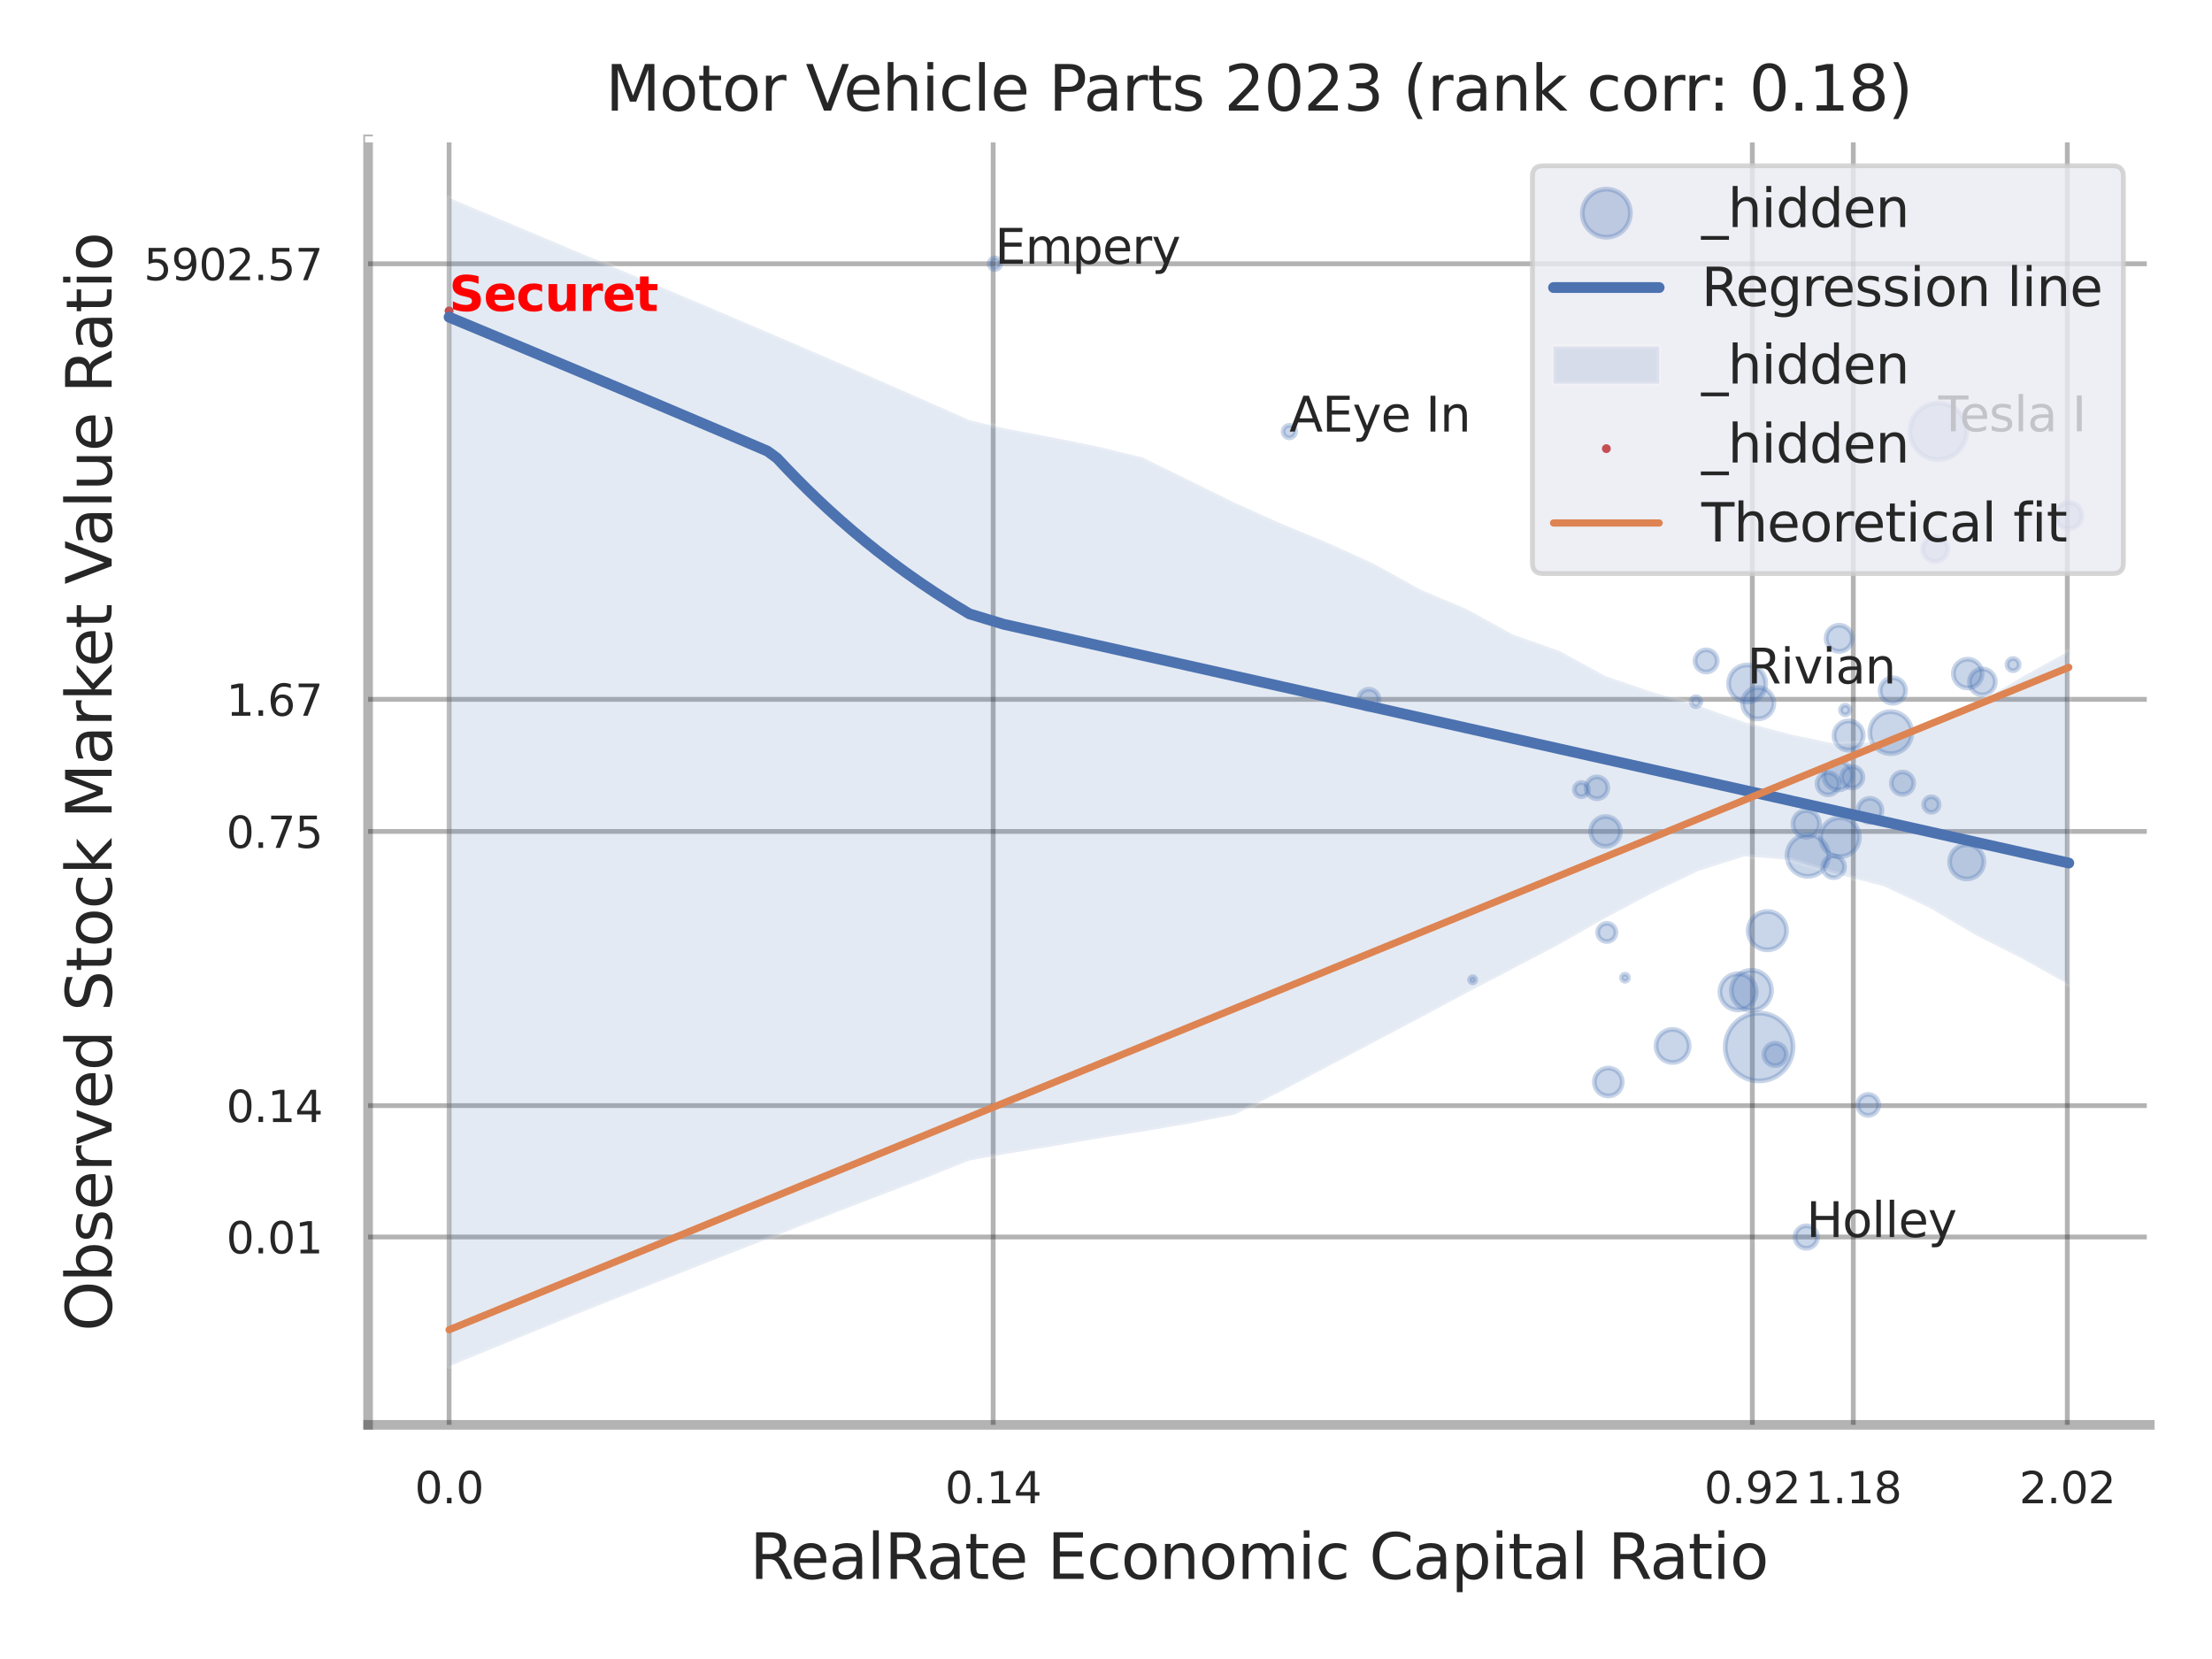 <?xml version="1.0" encoding="utf-8" standalone="no"?>
<!DOCTYPE svg PUBLIC "-//W3C//DTD SVG 1.1//EN"
  "http://www.w3.org/Graphics/SVG/1.1/DTD/svg11.dtd">
<svg xmlns:xlink="http://www.w3.org/1999/xlink" width="460.8pt" height="345.6pt" viewBox="0 0 460.8 345.6" xmlns="http://www.w3.org/2000/svg" version="1.1">
 <defs>
  <style type="text/css">*{stroke-linejoin: round; stroke-linecap: butt}</style>
 </defs>
 <g id="figure_1">
  <g id="patch_1">
   <path d="M 0 345.6 
L 460.8 345.6 
L 460.8 0 
L 0 0 
z
" style="fill: #ffffff"/>
  </g>
  <g id="axes_1">
   <g id="patch_2">
    <path d="M 76.68 296.82 
L 447.84 296.82 
L 447.84 29.04 
L 76.68 29.04 
z
" style="fill: #ffffff"/>
   </g>
   <g id="matplotlib.axis_1">
    <g id="xtick_1">
     <g id="line2d_1">
      <path d="M 93.557 296.82 
L 93.557 29.04 
" clip-path="url(#pb6ef21ead4)" style="fill: none; stroke: #000000; stroke-opacity: 0.3; stroke-linecap: round"/>
     </g>
     <g id="text_1">
      <!-- 0.0 -->
      <g style="fill: #262626" transform="translate(86.4 313.159) scale(0.09 -0.09)">
       <defs>
        <path id="DejaVuSans-30" d="M 2034 4250 
Q 1547 4250 1301 3770 
Q 1056 3291 1056 2328 
Q 1056 1369 1301 889 
Q 1547 409 2034 409 
Q 2525 409 2770 889 
Q 3016 1369 3016 2328 
Q 3016 3291 2770 3770 
Q 2525 4250 2034 4250 
z
M 2034 4750 
Q 2819 4750 3233 4129 
Q 3647 3509 3647 2328 
Q 3647 1150 3233 529 
Q 2819 -91 2034 -91 
Q 1250 -91 836 529 
Q 422 1150 422 2328 
Q 422 3509 836 4129 
Q 1250 4750 2034 4750 
z
" transform="scale(0.016)"/>
        <path id="DejaVuSans-2e" d="M 684 794 
L 1344 794 
L 1344 0 
L 684 0 
L 684 794 
z
" transform="scale(0.016)"/>
       </defs>
       <use xlink:href="#DejaVuSans-30"/>
       <use xlink:href="#DejaVuSans-2e" transform="translate(63.623 0)"/>
       <use xlink:href="#DejaVuSans-30" transform="translate(95.41 0)"/>
      </g>
     </g>
    </g>
    <g id="xtick_2">
     <g id="line2d_2">
      <path d="M 206.898 296.82 
L 206.898 29.04 
" clip-path="url(#pb6ef21ead4)" style="fill: none; stroke: #000000; stroke-opacity: 0.3; stroke-linecap: round"/>
     </g>
     <g id="text_2">
      <!-- 0.14 -->
      <g style="fill: #262626" transform="translate(196.879 313.159) scale(0.09 -0.09)">
       <defs>
        <path id="DejaVuSans-31" d="M 794 531 
L 1825 531 
L 1825 4091 
L 703 3866 
L 703 4441 
L 1819 4666 
L 2450 4666 
L 2450 531 
L 3481 531 
L 3481 0 
L 794 0 
L 794 531 
z
" transform="scale(0.016)"/>
        <path id="DejaVuSans-34" d="M 2419 4116 
L 825 1625 
L 2419 1625 
L 2419 4116 
z
M 2253 4666 
L 3047 4666 
L 3047 1625 
L 3713 1625 
L 3713 1100 
L 3047 1100 
L 3047 0 
L 2419 0 
L 2419 1100 
L 313 1100 
L 313 1709 
L 2253 4666 
z
" transform="scale(0.016)"/>
       </defs>
       <use xlink:href="#DejaVuSans-30"/>
       <use xlink:href="#DejaVuSans-2e" transform="translate(63.623 0)"/>
       <use xlink:href="#DejaVuSans-31" transform="translate(95.41 0)"/>
       <use xlink:href="#DejaVuSans-34" transform="translate(159.033 0)"/>
      </g>
     </g>
    </g>
    <g id="xtick_3">
     <g id="line2d_3">
      <path d="M 365.044 296.82 
L 365.044 29.04 
" clip-path="url(#pb6ef21ead4)" style="fill: none; stroke: #000000; stroke-opacity: 0.3; stroke-linecap: round"/>
     </g>
     <g id="text_3">
      <!-- 0.92 -->
      <g style="fill: #262626" transform="translate(355.025 313.159) scale(0.09 -0.09)">
       <defs>
        <path id="DejaVuSans-39" d="M 703 97 
L 703 672 
Q 941 559 1184 500 
Q 1428 441 1663 441 
Q 2288 441 2617 861 
Q 2947 1281 2994 2138 
Q 2813 1869 2534 1725 
Q 2256 1581 1919 1581 
Q 1219 1581 811 2004 
Q 403 2428 403 3163 
Q 403 3881 828 4315 
Q 1253 4750 1959 4750 
Q 2769 4750 3195 4129 
Q 3622 3509 3622 2328 
Q 3622 1225 3098 567 
Q 2575 -91 1691 -91 
Q 1453 -91 1209 -44 
Q 966 3 703 97 
z
M 1959 2075 
Q 2384 2075 2632 2365 
Q 2881 2656 2881 3163 
Q 2881 3666 2632 3958 
Q 2384 4250 1959 4250 
Q 1534 4250 1286 3958 
Q 1038 3666 1038 3163 
Q 1038 2656 1286 2365 
Q 1534 2075 1959 2075 
z
" transform="scale(0.016)"/>
        <path id="DejaVuSans-32" d="M 1228 531 
L 3431 531 
L 3431 0 
L 469 0 
L 469 531 
Q 828 903 1448 1529 
Q 2069 2156 2228 2338 
Q 2531 2678 2651 2914 
Q 2772 3150 2772 3378 
Q 2772 3750 2511 3984 
Q 2250 4219 1831 4219 
Q 1534 4219 1204 4116 
Q 875 4013 500 3803 
L 500 4441 
Q 881 4594 1212 4672 
Q 1544 4750 1819 4750 
Q 2544 4750 2975 4387 
Q 3406 4025 3406 3419 
Q 3406 3131 3298 2873 
Q 3191 2616 2906 2266 
Q 2828 2175 2409 1742 
Q 1991 1309 1228 531 
z
" transform="scale(0.016)"/>
       </defs>
       <use xlink:href="#DejaVuSans-30"/>
       <use xlink:href="#DejaVuSans-2e" transform="translate(63.623 0)"/>
       <use xlink:href="#DejaVuSans-39" transform="translate(95.41 0)"/>
       <use xlink:href="#DejaVuSans-32" transform="translate(159.033 0)"/>
      </g>
     </g>
    </g>
    <g id="xtick_4">
     <g id="line2d_4">
      <path d="M 386.074 296.82 
L 386.074 29.04 
" clip-path="url(#pb6ef21ead4)" style="fill: none; stroke: #000000; stroke-opacity: 0.3; stroke-linecap: round"/>
     </g>
     <g id="text_4">
      <!-- 1.18 -->
      <g style="fill: #262626" transform="translate(376.055 313.159) scale(0.09 -0.09)">
       <defs>
        <path id="DejaVuSans-38" d="M 2034 2216 
Q 1584 2216 1326 1975 
Q 1069 1734 1069 1313 
Q 1069 891 1326 650 
Q 1584 409 2034 409 
Q 2484 409 2743 651 
Q 3003 894 3003 1313 
Q 3003 1734 2745 1975 
Q 2488 2216 2034 2216 
z
M 1403 2484 
Q 997 2584 770 2862 
Q 544 3141 544 3541 
Q 544 4100 942 4425 
Q 1341 4750 2034 4750 
Q 2731 4750 3128 4425 
Q 3525 4100 3525 3541 
Q 3525 3141 3298 2862 
Q 3072 2584 2669 2484 
Q 3125 2378 3379 2068 
Q 3634 1759 3634 1313 
Q 3634 634 3220 271 
Q 2806 -91 2034 -91 
Q 1263 -91 848 271 
Q 434 634 434 1313 
Q 434 1759 690 2068 
Q 947 2378 1403 2484 
z
M 1172 3481 
Q 1172 3119 1398 2916 
Q 1625 2713 2034 2713 
Q 2441 2713 2670 2916 
Q 2900 3119 2900 3481 
Q 2900 3844 2670 4047 
Q 2441 4250 2034 4250 
Q 1625 4250 1398 4047 
Q 1172 3844 1172 3481 
z
" transform="scale(0.016)"/>
       </defs>
       <use xlink:href="#DejaVuSans-31"/>
       <use xlink:href="#DejaVuSans-2e" transform="translate(63.623 0)"/>
       <use xlink:href="#DejaVuSans-31" transform="translate(95.41 0)"/>
       <use xlink:href="#DejaVuSans-38" transform="translate(159.033 0)"/>
      </g>
     </g>
    </g>
    <g id="xtick_5">
     <g id="line2d_5">
      <path d="M 430.658 296.82 
L 430.658 29.04 
" clip-path="url(#pb6ef21ead4)" style="fill: none; stroke: #000000; stroke-opacity: 0.3; stroke-linecap: round"/>
     </g>
     <g id="text_5">
      <!-- 2.02 -->
      <g style="fill: #262626" transform="translate(420.638 313.159) scale(0.09 -0.09)">
       <use xlink:href="#DejaVuSans-32"/>
       <use xlink:href="#DejaVuSans-2e" transform="translate(63.623 0)"/>
       <use xlink:href="#DejaVuSans-30" transform="translate(95.41 0)"/>
       <use xlink:href="#DejaVuSans-32" transform="translate(159.033 0)"/>
      </g>
     </g>
    </g>
    <g id="xtick_6"/>
    <g id="xtick_7"/>
    <g id="xtick_8"/>
    <g id="text_6">
     <!-- RealRate Economic Capital Ratio -->
     <g style="fill: #262626" transform="translate(156.206 328.908) scale(0.13 -0.13)">
      <defs>
       <path id="DejaVuSans-52" d="M 2841 2188 
Q 3044 2119 3236 1894 
Q 3428 1669 3622 1275 
L 4263 0 
L 3584 0 
L 2988 1197 
Q 2756 1666 2539 1819 
Q 2322 1972 1947 1972 
L 1259 1972 
L 1259 0 
L 628 0 
L 628 4666 
L 2053 4666 
Q 2853 4666 3247 4331 
Q 3641 3997 3641 3322 
Q 3641 2881 3436 2590 
Q 3231 2300 2841 2188 
z
M 1259 4147 
L 1259 2491 
L 2053 2491 
Q 2509 2491 2742 2702 
Q 2975 2913 2975 3322 
Q 2975 3731 2742 3939 
Q 2509 4147 2053 4147 
L 1259 4147 
z
" transform="scale(0.016)"/>
       <path id="DejaVuSans-65" d="M 3597 1894 
L 3597 1613 
L 953 1613 
Q 991 1019 1311 708 
Q 1631 397 2203 397 
Q 2534 397 2845 478 
Q 3156 559 3463 722 
L 3463 178 
Q 3153 47 2828 -22 
Q 2503 -91 2169 -91 
Q 1331 -91 842 396 
Q 353 884 353 1716 
Q 353 2575 817 3079 
Q 1281 3584 2069 3584 
Q 2775 3584 3186 3129 
Q 3597 2675 3597 1894 
z
M 3022 2063 
Q 3016 2534 2758 2815 
Q 2500 3097 2075 3097 
Q 1594 3097 1305 2825 
Q 1016 2553 972 2059 
L 3022 2063 
z
" transform="scale(0.016)"/>
       <path id="DejaVuSans-61" d="M 2194 1759 
Q 1497 1759 1228 1600 
Q 959 1441 959 1056 
Q 959 750 1161 570 
Q 1363 391 1709 391 
Q 2188 391 2477 730 
Q 2766 1069 2766 1631 
L 2766 1759 
L 2194 1759 
z
M 3341 1997 
L 3341 0 
L 2766 0 
L 2766 531 
Q 2569 213 2275 61 
Q 1981 -91 1556 -91 
Q 1019 -91 701 211 
Q 384 513 384 1019 
Q 384 1609 779 1909 
Q 1175 2209 1959 2209 
L 2766 2209 
L 2766 2266 
Q 2766 2663 2505 2880 
Q 2244 3097 1772 3097 
Q 1472 3097 1187 3025 
Q 903 2953 641 2809 
L 641 3341 
Q 956 3463 1253 3523 
Q 1550 3584 1831 3584 
Q 2591 3584 2966 3190 
Q 3341 2797 3341 1997 
z
" transform="scale(0.016)"/>
       <path id="DejaVuSans-6c" d="M 603 4863 
L 1178 4863 
L 1178 0 
L 603 0 
L 603 4863 
z
" transform="scale(0.016)"/>
       <path id="DejaVuSans-74" d="M 1172 4494 
L 1172 3500 
L 2356 3500 
L 2356 3053 
L 1172 3053 
L 1172 1153 
Q 1172 725 1289 603 
Q 1406 481 1766 481 
L 2356 481 
L 2356 0 
L 1766 0 
Q 1100 0 847 248 
Q 594 497 594 1153 
L 594 3053 
L 172 3053 
L 172 3500 
L 594 3500 
L 594 4494 
L 1172 4494 
z
" transform="scale(0.016)"/>
       <path id="DejaVuSans-20" transform="scale(0.016)"/>
       <path id="DejaVuSans-45" d="M 628 4666 
L 3578 4666 
L 3578 4134 
L 1259 4134 
L 1259 2753 
L 3481 2753 
L 3481 2222 
L 1259 2222 
L 1259 531 
L 3634 531 
L 3634 0 
L 628 0 
L 628 4666 
z
" transform="scale(0.016)"/>
       <path id="DejaVuSans-63" d="M 3122 3366 
L 3122 2828 
Q 2878 2963 2633 3030 
Q 2388 3097 2138 3097 
Q 1578 3097 1268 2742 
Q 959 2388 959 1747 
Q 959 1106 1268 751 
Q 1578 397 2138 397 
Q 2388 397 2633 464 
Q 2878 531 3122 666 
L 3122 134 
Q 2881 22 2623 -34 
Q 2366 -91 2075 -91 
Q 1284 -91 818 406 
Q 353 903 353 1747 
Q 353 2603 823 3093 
Q 1294 3584 2113 3584 
Q 2378 3584 2631 3529 
Q 2884 3475 3122 3366 
z
" transform="scale(0.016)"/>
       <path id="DejaVuSans-6f" d="M 1959 3097 
Q 1497 3097 1228 2736 
Q 959 2375 959 1747 
Q 959 1119 1226 758 
Q 1494 397 1959 397 
Q 2419 397 2687 759 
Q 2956 1122 2956 1747 
Q 2956 2369 2687 2733 
Q 2419 3097 1959 3097 
z
M 1959 3584 
Q 2709 3584 3137 3096 
Q 3566 2609 3566 1747 
Q 3566 888 3137 398 
Q 2709 -91 1959 -91 
Q 1206 -91 779 398 
Q 353 888 353 1747 
Q 353 2609 779 3096 
Q 1206 3584 1959 3584 
z
" transform="scale(0.016)"/>
       <path id="DejaVuSans-6e" d="M 3513 2113 
L 3513 0 
L 2938 0 
L 2938 2094 
Q 2938 2591 2744 2837 
Q 2550 3084 2163 3084 
Q 1697 3084 1428 2787 
Q 1159 2491 1159 1978 
L 1159 0 
L 581 0 
L 581 3500 
L 1159 3500 
L 1159 2956 
Q 1366 3272 1645 3428 
Q 1925 3584 2291 3584 
Q 2894 3584 3203 3211 
Q 3513 2838 3513 2113 
z
" transform="scale(0.016)"/>
       <path id="DejaVuSans-6d" d="M 3328 2828 
Q 3544 3216 3844 3400 
Q 4144 3584 4550 3584 
Q 5097 3584 5394 3201 
Q 5691 2819 5691 2113 
L 5691 0 
L 5113 0 
L 5113 2094 
Q 5113 2597 4934 2840 
Q 4756 3084 4391 3084 
Q 3944 3084 3684 2787 
Q 3425 2491 3425 1978 
L 3425 0 
L 2847 0 
L 2847 2094 
Q 2847 2600 2669 2842 
Q 2491 3084 2119 3084 
Q 1678 3084 1418 2786 
Q 1159 2488 1159 1978 
L 1159 0 
L 581 0 
L 581 3500 
L 1159 3500 
L 1159 2956 
Q 1356 3278 1631 3431 
Q 1906 3584 2284 3584 
Q 2666 3584 2933 3390 
Q 3200 3197 3328 2828 
z
" transform="scale(0.016)"/>
       <path id="DejaVuSans-69" d="M 603 3500 
L 1178 3500 
L 1178 0 
L 603 0 
L 603 3500 
z
M 603 4863 
L 1178 4863 
L 1178 4134 
L 603 4134 
L 603 4863 
z
" transform="scale(0.016)"/>
       <path id="DejaVuSans-43" d="M 4122 4306 
L 4122 3641 
Q 3803 3938 3442 4084 
Q 3081 4231 2675 4231 
Q 1875 4231 1450 3742 
Q 1025 3253 1025 2328 
Q 1025 1406 1450 917 
Q 1875 428 2675 428 
Q 3081 428 3442 575 
Q 3803 722 4122 1019 
L 4122 359 
Q 3791 134 3420 21 
Q 3050 -91 2638 -91 
Q 1578 -91 968 557 
Q 359 1206 359 2328 
Q 359 3453 968 4101 
Q 1578 4750 2638 4750 
Q 3056 4750 3426 4639 
Q 3797 4528 4122 4306 
z
" transform="scale(0.016)"/>
       <path id="DejaVuSans-70" d="M 1159 525 
L 1159 -1331 
L 581 -1331 
L 581 3500 
L 1159 3500 
L 1159 2969 
Q 1341 3281 1617 3432 
Q 1894 3584 2278 3584 
Q 2916 3584 3314 3078 
Q 3713 2572 3713 1747 
Q 3713 922 3314 415 
Q 2916 -91 2278 -91 
Q 1894 -91 1617 61 
Q 1341 213 1159 525 
z
M 3116 1747 
Q 3116 2381 2855 2742 
Q 2594 3103 2138 3103 
Q 1681 3103 1420 2742 
Q 1159 2381 1159 1747 
Q 1159 1113 1420 752 
Q 1681 391 2138 391 
Q 2594 391 2855 752 
Q 3116 1113 3116 1747 
z
" transform="scale(0.016)"/>
      </defs>
      <use xlink:href="#DejaVuSans-52"/>
      <use xlink:href="#DejaVuSans-65" transform="translate(64.982 0)"/>
      <use xlink:href="#DejaVuSans-61" transform="translate(126.506 0)"/>
      <use xlink:href="#DejaVuSans-6c" transform="translate(187.785 0)"/>
      <use xlink:href="#DejaVuSans-52" transform="translate(215.568 0)"/>
      <use xlink:href="#DejaVuSans-61" transform="translate(282.801 0)"/>
      <use xlink:href="#DejaVuSans-74" transform="translate(344.08 0)"/>
      <use xlink:href="#DejaVuSans-65" transform="translate(383.289 0)"/>
      <use xlink:href="#DejaVuSans-20" transform="translate(444.812 0)"/>
      <use xlink:href="#DejaVuSans-45" transform="translate(476.6 0)"/>
      <use xlink:href="#DejaVuSans-63" transform="translate(539.783 0)"/>
      <use xlink:href="#DejaVuSans-6f" transform="translate(594.764 0)"/>
      <use xlink:href="#DejaVuSans-6e" transform="translate(655.945 0)"/>
      <use xlink:href="#DejaVuSans-6f" transform="translate(719.324 0)"/>
      <use xlink:href="#DejaVuSans-6d" transform="translate(780.506 0)"/>
      <use xlink:href="#DejaVuSans-69" transform="translate(877.918 0)"/>
      <use xlink:href="#DejaVuSans-63" transform="translate(905.701 0)"/>
      <use xlink:href="#DejaVuSans-20" transform="translate(960.682 0)"/>
      <use xlink:href="#DejaVuSans-43" transform="translate(992.469 0)"/>
      <use xlink:href="#DejaVuSans-61" transform="translate(1062.293 0)"/>
      <use xlink:href="#DejaVuSans-70" transform="translate(1123.572 0)"/>
      <use xlink:href="#DejaVuSans-69" transform="translate(1187.049 0)"/>
      <use xlink:href="#DejaVuSans-74" transform="translate(1214.832 0)"/>
      <use xlink:href="#DejaVuSans-61" transform="translate(1254.041 0)"/>
      <use xlink:href="#DejaVuSans-6c" transform="translate(1315.32 0)"/>
      <use xlink:href="#DejaVuSans-20" transform="translate(1343.104 0)"/>
      <use xlink:href="#DejaVuSans-52" transform="translate(1374.891 0)"/>
      <use xlink:href="#DejaVuSans-61" transform="translate(1442.123 0)"/>
      <use xlink:href="#DejaVuSans-74" transform="translate(1503.402 0)"/>
      <use xlink:href="#DejaVuSans-69" transform="translate(1542.611 0)"/>
      <use xlink:href="#DejaVuSans-6f" transform="translate(1570.395 0)"/>
     </g>
    </g>
   </g>
   <g id="matplotlib.axis_2">
    <g id="ytick_1">
     <g id="line2d_6">
      <path d="M 76.68 257.683 
L 447.84 257.683 
" clip-path="url(#pb6ef21ead4)" style="fill: none; stroke: #000000; stroke-opacity: 0.3; stroke-linecap: round"/>
     </g>
     <g id="text_7">
      <!-- 0.01 -->
      <g style="fill: #262626" transform="translate(47.141 261.102) scale(0.09 -0.09)">
       <use xlink:href="#DejaVuSans-30"/>
       <use xlink:href="#DejaVuSans-2e" transform="translate(63.623 0)"/>
       <use xlink:href="#DejaVuSans-30" transform="translate(95.41 0)"/>
       <use xlink:href="#DejaVuSans-31" transform="translate(159.033 0)"/>
      </g>
     </g>
    </g>
    <g id="ytick_2">
     <g id="line2d_7">
      <path d="M 76.68 230.317 
L 447.84 230.317 
" clip-path="url(#pb6ef21ead4)" style="fill: none; stroke: #000000; stroke-opacity: 0.3; stroke-linecap: round"/>
     </g>
     <g id="text_8">
      <!-- 0.14 -->
      <g style="fill: #262626" transform="translate(47.141 233.737) scale(0.09 -0.09)">
       <use xlink:href="#DejaVuSans-30"/>
       <use xlink:href="#DejaVuSans-2e" transform="translate(63.623 0)"/>
       <use xlink:href="#DejaVuSans-31" transform="translate(95.41 0)"/>
       <use xlink:href="#DejaVuSans-34" transform="translate(159.033 0)"/>
      </g>
     </g>
    </g>
    <g id="ytick_3">
     <g id="line2d_8">
      <path d="M 76.68 173.209 
L 447.84 173.209 
" clip-path="url(#pb6ef21ead4)" style="fill: none; stroke: #000000; stroke-opacity: 0.3; stroke-linecap: round"/>
     </g>
     <g id="text_9">
      <!-- 0.75 -->
      <g style="fill: #262626" transform="translate(47.141 176.629) scale(0.09 -0.09)">
       <defs>
        <path id="DejaVuSans-37" d="M 525 4666 
L 3525 4666 
L 3525 4397 
L 1831 0 
L 1172 0 
L 2766 4134 
L 525 4134 
L 525 4666 
z
" transform="scale(0.016)"/>
        <path id="DejaVuSans-35" d="M 691 4666 
L 3169 4666 
L 3169 4134 
L 1269 4134 
L 1269 2991 
Q 1406 3038 1543 3061 
Q 1681 3084 1819 3084 
Q 2600 3084 3056 2656 
Q 3513 2228 3513 1497 
Q 3513 744 3044 326 
Q 2575 -91 1722 -91 
Q 1428 -91 1123 -41 
Q 819 9 494 109 
L 494 744 
Q 775 591 1075 516 
Q 1375 441 1709 441 
Q 2250 441 2565 725 
Q 2881 1009 2881 1497 
Q 2881 1984 2565 2268 
Q 2250 2553 1709 2553 
Q 1456 2553 1204 2497 
Q 953 2441 691 2322 
L 691 4666 
z
" transform="scale(0.016)"/>
       </defs>
       <use xlink:href="#DejaVuSans-30"/>
       <use xlink:href="#DejaVuSans-2e" transform="translate(63.623 0)"/>
       <use xlink:href="#DejaVuSans-37" transform="translate(95.41 0)"/>
       <use xlink:href="#DejaVuSans-35" transform="translate(159.033 0)"/>
      </g>
     </g>
    </g>
    <g id="ytick_4">
     <g id="line2d_9">
      <path d="M 76.68 145.687 
L 447.84 145.687 
" clip-path="url(#pb6ef21ead4)" style="fill: none; stroke: #000000; stroke-opacity: 0.3; stroke-linecap: round"/>
     </g>
     <g id="text_10">
      <!-- 1.67 -->
      <g style="fill: #262626" transform="translate(47.141 149.107) scale(0.09 -0.09)">
       <defs>
        <path id="DejaVuSans-36" d="M 2113 2584 
Q 1688 2584 1439 2293 
Q 1191 2003 1191 1497 
Q 1191 994 1439 701 
Q 1688 409 2113 409 
Q 2538 409 2786 701 
Q 3034 994 3034 1497 
Q 3034 2003 2786 2293 
Q 2538 2584 2113 2584 
z
M 3366 4563 
L 3366 3988 
Q 3128 4100 2886 4159 
Q 2644 4219 2406 4219 
Q 1781 4219 1451 3797 
Q 1122 3375 1075 2522 
Q 1259 2794 1537 2939 
Q 1816 3084 2150 3084 
Q 2853 3084 3261 2657 
Q 3669 2231 3669 1497 
Q 3669 778 3244 343 
Q 2819 -91 2113 -91 
Q 1303 -91 875 529 
Q 447 1150 447 2328 
Q 447 3434 972 4092 
Q 1497 4750 2381 4750 
Q 2619 4750 2861 4703 
Q 3103 4656 3366 4563 
z
" transform="scale(0.016)"/>
       </defs>
       <use xlink:href="#DejaVuSans-31"/>
       <use xlink:href="#DejaVuSans-2e" transform="translate(63.623 0)"/>
       <use xlink:href="#DejaVuSans-36" transform="translate(95.41 0)"/>
       <use xlink:href="#DejaVuSans-37" transform="translate(159.033 0)"/>
      </g>
     </g>
    </g>
    <g id="ytick_5">
     <g id="line2d_10">
      <path d="M 76.68 54.952 
L 447.84 54.952 
" clip-path="url(#pb6ef21ead4)" style="fill: none; stroke: #000000; stroke-opacity: 0.3; stroke-linecap: round"/>
     </g>
     <g id="text_11">
      <!-- 5902.57 -->
      <g style="fill: #262626" transform="translate(29.962 58.371) scale(0.09 -0.09)">
       <use xlink:href="#DejaVuSans-35"/>
       <use xlink:href="#DejaVuSans-39" transform="translate(63.623 0)"/>
       <use xlink:href="#DejaVuSans-30" transform="translate(127.246 0)"/>
       <use xlink:href="#DejaVuSans-32" transform="translate(190.869 0)"/>
       <use xlink:href="#DejaVuSans-2e" transform="translate(254.492 0)"/>
       <use xlink:href="#DejaVuSans-35" transform="translate(286.279 0)"/>
       <use xlink:href="#DejaVuSans-37" transform="translate(349.902 0)"/>
      </g>
     </g>
    </g>
    <g id="ytick_6"/>
    <g id="ytick_7"/>
    <g id="ytick_8"/>
    <g id="ytick_9"/>
    <g id="ytick_10"/>
    <g id="text_12">
     <!-- Observed Stock Market Value Ratio -->
     <g style="fill: #262626" transform="translate(23.259 277.332) rotate(-90) scale(0.13 -0.13)">
      <defs>
       <path id="DejaVuSans-4f" d="M 2522 4238 
Q 1834 4238 1429 3725 
Q 1025 3213 1025 2328 
Q 1025 1447 1429 934 
Q 1834 422 2522 422 
Q 3209 422 3611 934 
Q 4013 1447 4013 2328 
Q 4013 3213 3611 3725 
Q 3209 4238 2522 4238 
z
M 2522 4750 
Q 3503 4750 4090 4092 
Q 4678 3434 4678 2328 
Q 4678 1225 4090 567 
Q 3503 -91 2522 -91 
Q 1538 -91 948 565 
Q 359 1222 359 2328 
Q 359 3434 948 4092 
Q 1538 4750 2522 4750 
z
" transform="scale(0.016)"/>
       <path id="DejaVuSans-62" d="M 3116 1747 
Q 3116 2381 2855 2742 
Q 2594 3103 2138 3103 
Q 1681 3103 1420 2742 
Q 1159 2381 1159 1747 
Q 1159 1113 1420 752 
Q 1681 391 2138 391 
Q 2594 391 2855 752 
Q 3116 1113 3116 1747 
z
M 1159 2969 
Q 1341 3281 1617 3432 
Q 1894 3584 2278 3584 
Q 2916 3584 3314 3078 
Q 3713 2572 3713 1747 
Q 3713 922 3314 415 
Q 2916 -91 2278 -91 
Q 1894 -91 1617 61 
Q 1341 213 1159 525 
L 1159 0 
L 581 0 
L 581 4863 
L 1159 4863 
L 1159 2969 
z
" transform="scale(0.016)"/>
       <path id="DejaVuSans-73" d="M 2834 3397 
L 2834 2853 
Q 2591 2978 2328 3040 
Q 2066 3103 1784 3103 
Q 1356 3103 1142 2972 
Q 928 2841 928 2578 
Q 928 2378 1081 2264 
Q 1234 2150 1697 2047 
L 1894 2003 
Q 2506 1872 2764 1633 
Q 3022 1394 3022 966 
Q 3022 478 2636 193 
Q 2250 -91 1575 -91 
Q 1294 -91 989 -36 
Q 684 19 347 128 
L 347 722 
Q 666 556 975 473 
Q 1284 391 1588 391 
Q 1994 391 2212 530 
Q 2431 669 2431 922 
Q 2431 1156 2273 1281 
Q 2116 1406 1581 1522 
L 1381 1569 
Q 847 1681 609 1914 
Q 372 2147 372 2553 
Q 372 3047 722 3315 
Q 1072 3584 1716 3584 
Q 2034 3584 2315 3537 
Q 2597 3491 2834 3397 
z
" transform="scale(0.016)"/>
       <path id="DejaVuSans-72" d="M 2631 2963 
Q 2534 3019 2420 3045 
Q 2306 3072 2169 3072 
Q 1681 3072 1420 2755 
Q 1159 2438 1159 1844 
L 1159 0 
L 581 0 
L 581 3500 
L 1159 3500 
L 1159 2956 
Q 1341 3275 1631 3429 
Q 1922 3584 2338 3584 
Q 2397 3584 2469 3576 
Q 2541 3569 2628 3553 
L 2631 2963 
z
" transform="scale(0.016)"/>
       <path id="DejaVuSans-76" d="M 191 3500 
L 800 3500 
L 1894 563 
L 2988 3500 
L 3597 3500 
L 2284 0 
L 1503 0 
L 191 3500 
z
" transform="scale(0.016)"/>
       <path id="DejaVuSans-64" d="M 2906 2969 
L 2906 4863 
L 3481 4863 
L 3481 0 
L 2906 0 
L 2906 525 
Q 2725 213 2448 61 
Q 2172 -91 1784 -91 
Q 1150 -91 751 415 
Q 353 922 353 1747 
Q 353 2572 751 3078 
Q 1150 3584 1784 3584 
Q 2172 3584 2448 3432 
Q 2725 3281 2906 2969 
z
M 947 1747 
Q 947 1113 1208 752 
Q 1469 391 1925 391 
Q 2381 391 2643 752 
Q 2906 1113 2906 1747 
Q 2906 2381 2643 2742 
Q 2381 3103 1925 3103 
Q 1469 3103 1208 2742 
Q 947 2381 947 1747 
z
" transform="scale(0.016)"/>
       <path id="DejaVuSans-53" d="M 3425 4513 
L 3425 3897 
Q 3066 4069 2747 4153 
Q 2428 4238 2131 4238 
Q 1616 4238 1336 4038 
Q 1056 3838 1056 3469 
Q 1056 3159 1242 3001 
Q 1428 2844 1947 2747 
L 2328 2669 
Q 3034 2534 3370 2195 
Q 3706 1856 3706 1288 
Q 3706 609 3251 259 
Q 2797 -91 1919 -91 
Q 1588 -91 1214 -16 
Q 841 59 441 206 
L 441 856 
Q 825 641 1194 531 
Q 1563 422 1919 422 
Q 2459 422 2753 634 
Q 3047 847 3047 1241 
Q 3047 1584 2836 1778 
Q 2625 1972 2144 2069 
L 1759 2144 
Q 1053 2284 737 2584 
Q 422 2884 422 3419 
Q 422 4038 858 4394 
Q 1294 4750 2059 4750 
Q 2388 4750 2728 4690 
Q 3069 4631 3425 4513 
z
" transform="scale(0.016)"/>
       <path id="DejaVuSans-6b" d="M 581 4863 
L 1159 4863 
L 1159 1991 
L 2875 3500 
L 3609 3500 
L 1753 1863 
L 3688 0 
L 2938 0 
L 1159 1709 
L 1159 0 
L 581 0 
L 581 4863 
z
" transform="scale(0.016)"/>
       <path id="DejaVuSans-4d" d="M 628 4666 
L 1569 4666 
L 2759 1491 
L 3956 4666 
L 4897 4666 
L 4897 0 
L 4281 0 
L 4281 4097 
L 3078 897 
L 2444 897 
L 1241 4097 
L 1241 0 
L 628 0 
L 628 4666 
z
" transform="scale(0.016)"/>
       <path id="DejaVuSans-56" d="M 1831 0 
L 50 4666 
L 709 4666 
L 2188 738 
L 3669 4666 
L 4325 4666 
L 2547 0 
L 1831 0 
z
" transform="scale(0.016)"/>
       <path id="DejaVuSans-75" d="M 544 1381 
L 544 3500 
L 1119 3500 
L 1119 1403 
Q 1119 906 1312 657 
Q 1506 409 1894 409 
Q 2359 409 2629 706 
Q 2900 1003 2900 1516 
L 2900 3500 
L 3475 3500 
L 3475 0 
L 2900 0 
L 2900 538 
Q 2691 219 2414 64 
Q 2138 -91 1772 -91 
Q 1169 -91 856 284 
Q 544 659 544 1381 
z
M 1991 3584 
L 1991 3584 
z
" transform="scale(0.016)"/>
      </defs>
      <use xlink:href="#DejaVuSans-4f"/>
      <use xlink:href="#DejaVuSans-62" transform="translate(78.711 0)"/>
      <use xlink:href="#DejaVuSans-73" transform="translate(142.188 0)"/>
      <use xlink:href="#DejaVuSans-65" transform="translate(194.287 0)"/>
      <use xlink:href="#DejaVuSans-72" transform="translate(255.811 0)"/>
      <use xlink:href="#DejaVuSans-76" transform="translate(296.924 0)"/>
      <use xlink:href="#DejaVuSans-65" transform="translate(356.104 0)"/>
      <use xlink:href="#DejaVuSans-64" transform="translate(417.627 0)"/>
      <use xlink:href="#DejaVuSans-20" transform="translate(481.104 0)"/>
      <use xlink:href="#DejaVuSans-53" transform="translate(512.891 0)"/>
      <use xlink:href="#DejaVuSans-74" transform="translate(576.367 0)"/>
      <use xlink:href="#DejaVuSans-6f" transform="translate(615.576 0)"/>
      <use xlink:href="#DejaVuSans-63" transform="translate(676.758 0)"/>
      <use xlink:href="#DejaVuSans-6b" transform="translate(731.738 0)"/>
      <use xlink:href="#DejaVuSans-20" transform="translate(789.648 0)"/>
      <use xlink:href="#DejaVuSans-4d" transform="translate(821.436 0)"/>
      <use xlink:href="#DejaVuSans-61" transform="translate(907.715 0)"/>
      <use xlink:href="#DejaVuSans-72" transform="translate(968.994 0)"/>
      <use xlink:href="#DejaVuSans-6b" transform="translate(1010.107 0)"/>
      <use xlink:href="#DejaVuSans-65" transform="translate(1064.393 0)"/>
      <use xlink:href="#DejaVuSans-74" transform="translate(1125.916 0)"/>
      <use xlink:href="#DejaVuSans-20" transform="translate(1165.125 0)"/>
      <use xlink:href="#DejaVuSans-56" transform="translate(1196.912 0)"/>
      <use xlink:href="#DejaVuSans-61" transform="translate(1257.57 0)"/>
      <use xlink:href="#DejaVuSans-6c" transform="translate(1318.85 0)"/>
      <use xlink:href="#DejaVuSans-75" transform="translate(1346.633 0)"/>
      <use xlink:href="#DejaVuSans-65" transform="translate(1410.012 0)"/>
      <use xlink:href="#DejaVuSans-20" transform="translate(1471.535 0)"/>
      <use xlink:href="#DejaVuSans-52" transform="translate(1503.322 0)"/>
      <use xlink:href="#DejaVuSans-61" transform="translate(1570.555 0)"/>
      <use xlink:href="#DejaVuSans-74" transform="translate(1631.834 0)"/>
      <use xlink:href="#DejaVuSans-69" transform="translate(1671.043 0)"/>
      <use xlink:href="#DejaVuSans-6f" transform="translate(1698.826 0)"/>
     </g>
    </g>
   </g>
   <g id="PathCollection_1">
    <path d="M 362.071 210.39 
C 363.071 210.39 364.03 209.992 364.737 209.285 
C 365.444 208.578 365.841 207.619 365.841 206.62 
C 365.841 205.62 365.444 204.661 364.737 203.954 
C 364.03 203.247 363.071 202.85 362.071 202.85 
C 361.072 202.85 360.113 203.247 359.406 203.954 
C 358.699 204.661 358.301 205.62 358.301 206.62 
C 358.301 207.619 358.699 208.578 359.406 209.285 
C 360.113 209.992 361.072 210.39 362.071 210.39 
z
" clip-path="url(#pb6ef21ead4)" style="fill: #4c72b0; fill-opacity: 0.3; stroke: #4c72b0; stroke-opacity: 0.3"/>
    <path d="M 383.14 135.701 
C 383.864 135.701 384.558 135.413 385.069 134.902 
C 385.581 134.39 385.868 133.696 385.868 132.972 
C 385.868 132.249 385.581 131.555 385.069 131.043 
C 384.558 130.531 383.864 130.244 383.14 130.244 
C 382.416 130.244 381.722 130.531 381.211 131.043 
C 380.699 131.555 380.412 132.249 380.412 132.972 
C 380.412 133.696 380.699 134.39 381.211 134.902 
C 381.722 135.413 382.416 135.701 383.14 135.701 
z
" clip-path="url(#pb6ef21ead4)" style="fill: #4c72b0; fill-opacity: 0.3; stroke: #4c72b0; stroke-opacity: 0.3"/>
    <path d="M 382.911 164.563 
C 383.702 164.563 384.46 164.249 385.019 163.69 
C 385.578 163.131 385.892 162.373 385.892 161.582 
C 385.892 160.792 385.578 160.034 385.019 159.475 
C 384.46 158.916 383.702 158.602 382.911 158.602 
C 382.121 158.602 381.363 158.916 380.804 159.475 
C 380.245 160.034 379.93 160.792 379.93 161.582 
C 379.93 162.373 380.245 163.131 380.804 163.69 
C 381.363 164.249 382.121 164.563 382.911 164.563 
z
" clip-path="url(#pb6ef21ead4)" style="fill: #4c72b0; fill-opacity: 0.3; stroke: #4c72b0; stroke-opacity: 0.3"/>
    <path d="M 389.539 171.329 
C 390.205 171.329 390.844 171.065 391.315 170.594 
C 391.787 170.123 392.051 169.483 392.051 168.817 
C 392.051 168.151 391.787 167.512 391.315 167.041 
C 390.844 166.57 390.205 166.305 389.539 166.305 
C 388.873 166.305 388.234 166.57 387.763 167.041 
C 387.292 167.512 387.027 168.151 387.027 168.817 
C 387.027 169.483 387.292 170.123 387.763 170.594 
C 388.234 171.065 388.873 171.329 389.539 171.329 
z
" clip-path="url(#pb6ef21ead4)" style="fill: #4c72b0; fill-opacity: 0.3; stroke: #4c72b0; stroke-opacity: 0.3"/>
    <path d="M 403.14 116.979 
C 403.83 116.979 404.492 116.704 404.981 116.216 
C 405.469 115.728 405.743 115.065 405.743 114.375 
C 405.743 113.684 405.469 113.022 404.981 112.534 
C 404.492 112.046 403.83 111.771 403.14 111.771 
C 402.449 111.771 401.787 112.046 401.298 112.534 
C 400.81 113.022 400.536 113.684 400.536 114.375 
C 400.536 115.065 400.81 115.728 401.298 116.216 
C 401.787 116.704 402.449 116.979 403.14 116.979 
z
" clip-path="url(#pb6ef21ead4)" style="fill: #4c72b0; fill-opacity: 0.3; stroke: #4c72b0; stroke-opacity: 0.3"/>
    <path d="M 430.969 110.141 
C 431.695 110.141 432.392 109.853 432.905 109.34 
C 433.418 108.826 433.707 108.13 433.707 107.404 
C 433.707 106.678 433.418 105.981 432.905 105.468 
C 432.392 104.954 431.695 104.666 430.969 104.666 
C 430.243 104.666 429.547 104.954 429.033 105.468 
C 428.52 105.981 428.231 106.678 428.231 107.404 
C 428.231 108.13 428.52 108.826 429.033 109.34 
C 429.547 109.853 430.243 110.141 430.969 110.141 
z
" clip-path="url(#pb6ef21ead4)" style="fill: #4c72b0; fill-opacity: 0.3; stroke: #4c72b0; stroke-opacity: 0.3"/>
    <path d="M 385.85 164.146 
C 386.442 164.146 387.009 163.911 387.427 163.493 
C 387.845 163.075 388.08 162.508 388.08 161.917 
C 388.08 161.325 387.845 160.758 387.427 160.34 
C 387.009 159.922 386.442 159.687 385.85 159.687 
C 385.259 159.687 384.692 159.922 384.274 160.34 
C 383.856 160.758 383.621 161.325 383.621 161.917 
C 383.621 162.508 383.856 163.075 384.274 163.493 
C 384.692 163.911 385.259 164.146 385.85 164.146 
z
" clip-path="url(#pb6ef21ead4)" style="fill: #4c72b0; fill-opacity: 0.3; stroke: #4c72b0; stroke-opacity: 0.3"/>
    <path d="M 385.111 156.272 
C 385.918 156.272 386.693 155.952 387.263 155.381 
C 387.834 154.81 388.155 154.036 388.155 153.228 
C 388.155 152.421 387.834 151.647 387.263 151.076 
C 386.693 150.505 385.918 150.184 385.111 150.184 
C 384.304 150.184 383.529 150.505 382.959 151.076 
C 382.388 151.647 382.067 152.421 382.067 153.228 
C 382.067 154.036 382.388 154.81 382.959 155.381 
C 383.529 155.952 384.304 156.272 385.111 156.272 
z
" clip-path="url(#pb6ef21ead4)" style="fill: #4c72b0; fill-opacity: 0.3; stroke: #4c72b0; stroke-opacity: 0.3"/>
    <path d="M 409.709 183.099 
C 410.656 183.099 411.564 182.723 412.234 182.054 
C 412.903 181.384 413.279 180.476 413.279 179.529 
C 413.279 178.583 412.903 177.675 412.234 177.005 
C 411.564 176.336 410.656 175.96 409.709 175.96 
C 408.763 175.96 407.855 176.336 407.185 177.005 
C 406.516 177.675 406.14 178.583 406.14 179.529 
C 406.14 180.476 406.516 181.384 407.185 182.054 
C 407.855 182.723 408.763 183.099 409.709 183.099 
z
" clip-path="url(#pb6ef21ead4)" style="fill: #4c72b0; fill-opacity: 0.3; stroke: #4c72b0; stroke-opacity: 0.3"/>
    <path d="M 364.861 210.482 
C 365.968 210.482 367.031 210.042 367.814 209.259 
C 368.597 208.475 369.037 207.413 369.037 206.306 
C 369.037 205.198 368.597 204.136 367.814 203.353 
C 367.031 202.569 365.968 202.129 364.861 202.129 
C 363.753 202.129 362.691 202.569 361.908 203.353 
C 361.125 204.136 360.685 205.198 360.685 206.306 
C 360.685 207.413 361.125 208.475 361.908 209.259 
C 362.691 210.042 363.753 210.482 364.861 210.482 
z
" clip-path="url(#pb6ef21ead4)" style="fill: #4c72b0; fill-opacity: 0.3; stroke: #4c72b0; stroke-opacity: 0.3"/>
    <path d="M 376.599 182.559 
C 377.748 182.559 378.851 182.102 379.664 181.289 
C 380.476 180.476 380.933 179.374 380.933 178.225 
C 380.933 177.075 380.476 175.973 379.664 175.16 
C 378.851 174.347 377.748 173.891 376.599 173.891 
C 375.449 173.891 374.347 174.347 373.534 175.16 
C 372.721 175.973 372.265 177.075 372.265 178.225 
C 372.265 179.374 372.721 180.476 373.534 181.289 
C 374.347 182.102 375.449 182.559 376.599 182.559 
z
" clip-path="url(#pb6ef21ead4)" style="fill: #4c72b0; fill-opacity: 0.3; stroke: #4c72b0; stroke-opacity: 0.3"/>
    <path d="M 412.967 144.752 
C 413.681 144.752 414.367 144.468 414.872 143.963 
C 415.378 143.457 415.662 142.771 415.662 142.057 
C 415.662 141.342 415.378 140.656 414.872 140.151 
C 414.367 139.645 413.681 139.361 412.967 139.361 
C 412.252 139.361 411.566 139.645 411.061 140.151 
C 410.555 140.656 410.271 141.342 410.271 142.057 
C 410.271 142.771 410.555 143.457 411.061 143.963 
C 411.566 144.468 412.252 144.752 412.967 144.752 
z
" clip-path="url(#pb6ef21ead4)" style="fill: #4c72b0; fill-opacity: 0.3; stroke: #4c72b0; stroke-opacity: 0.3"/>
    <path d="M 383.307 178.45 
C 384.382 178.45 385.414 178.023 386.174 177.263 
C 386.934 176.503 387.361 175.472 387.361 174.397 
C 387.361 173.322 386.934 172.291 386.174 171.531 
C 385.414 170.771 384.382 170.344 383.307 170.344 
C 382.232 170.344 381.201 170.771 380.441 171.531 
C 379.681 172.291 379.254 173.322 379.254 174.397 
C 379.254 175.472 379.681 176.503 380.441 177.263 
C 381.201 178.023 382.232 178.45 383.307 178.45 
z
" clip-path="url(#pb6ef21ead4)" style="fill: #4c72b0; fill-opacity: 0.3; stroke: #4c72b0; stroke-opacity: 0.3"/>
    <path d="M 369.787 221.976 
C 370.402 221.976 370.993 221.731 371.428 221.296 
C 371.863 220.861 372.108 220.27 372.108 219.655 
C 372.108 219.039 371.863 218.449 371.428 218.014 
C 370.993 217.578 370.402 217.334 369.787 217.334 
C 369.171 217.334 368.581 217.578 368.146 218.014 
C 367.71 218.449 367.466 219.039 367.466 219.655 
C 367.466 220.27 367.71 220.861 368.146 221.296 
C 368.581 221.731 369.171 221.976 369.787 221.976 
z
" clip-path="url(#pb6ef21ead4)" style="fill: #4c72b0; fill-opacity: 0.3; stroke: #4c72b0; stroke-opacity: 0.3"/>
    <path d="M 396.333 165.489 
C 396.952 165.489 397.545 165.243 397.983 164.805 
C 398.42 164.367 398.666 163.774 398.666 163.155 
C 398.666 162.536 398.42 161.942 397.983 161.505 
C 397.545 161.067 396.952 160.821 396.333 160.821 
C 395.714 160.821 395.12 161.067 394.682 161.505 
C 394.245 161.942 393.999 162.536 393.999 163.155 
C 393.999 163.774 394.245 164.367 394.682 164.805 
C 395.12 165.243 395.714 165.489 396.333 165.489 
z
" clip-path="url(#pb6ef21ead4)" style="fill: #4c72b0; fill-opacity: 0.3; stroke: #4c72b0; stroke-opacity: 0.3"/>
    <path d="M 380.83 165.575 
C 381.443 165.575 382.03 165.332 382.464 164.899 
C 382.897 164.466 383.14 163.878 383.14 163.265 
C 383.14 162.653 382.897 162.065 382.464 161.632 
C 382.03 161.199 381.443 160.955 380.83 160.955 
C 380.217 160.955 379.63 161.199 379.197 161.632 
C 378.764 162.065 378.52 162.653 378.52 163.265 
C 378.52 163.878 378.764 164.466 379.197 164.899 
C 379.63 165.332 380.217 165.575 380.83 165.575 
z
" clip-path="url(#pb6ef21ead4)" style="fill: #4c72b0; fill-opacity: 0.3; stroke: #4c72b0; stroke-opacity: 0.3"/>
    <path d="M 348.43 221.334 
C 349.344 221.334 350.22 220.971 350.865 220.325 
C 351.511 219.679 351.874 218.803 351.874 217.89 
C 351.874 216.977 351.511 216.101 350.865 215.455 
C 350.22 214.809 349.344 214.446 348.43 214.446 
C 347.517 214.446 346.641 214.809 345.995 215.455 
C 345.35 216.101 344.987 216.977 344.987 217.89 
C 344.987 218.803 345.35 219.679 345.995 220.325 
C 346.641 220.971 347.517 221.334 348.43 221.334 
z
" clip-path="url(#pb6ef21ead4)" style="fill: #4c72b0; fill-opacity: 0.3; stroke: #4c72b0; stroke-opacity: 0.3"/>
    <path d="M 353.306 147.193 
C 353.577 147.193 353.837 147.085 354.029 146.894 
C 354.221 146.702 354.329 146.442 354.329 146.17 
C 354.329 145.899 354.221 145.639 354.029 145.447 
C 353.837 145.255 353.577 145.148 353.306 145.148 
C 353.035 145.148 352.775 145.255 352.583 145.447 
C 352.391 145.639 352.283 145.899 352.283 146.17 
C 352.283 146.442 352.391 146.702 352.583 146.894 
C 352.775 147.085 353.035 147.193 353.306 147.193 
z
" clip-path="url(#pb6ef21ead4)" style="fill: #4c72b0; fill-opacity: 0.3; stroke: #4c72b0; stroke-opacity: 0.3"/>
    <path d="M 409.915 143.313 
C 410.709 143.313 411.47 142.997 412.032 142.436 
C 412.593 141.874 412.909 141.113 412.909 140.319 
C 412.909 139.524 412.593 138.763 412.032 138.201 
C 411.47 137.64 410.709 137.324 409.915 137.324 
C 409.121 137.324 408.359 137.64 407.797 138.201 
C 407.236 138.763 406.92 139.524 406.92 140.319 
C 406.92 141.113 407.236 141.874 407.797 142.436 
C 408.359 142.997 409.121 143.313 409.915 143.313 
z
" clip-path="url(#pb6ef21ead4)" style="fill: #4c72b0; fill-opacity: 0.3; stroke: #4c72b0; stroke-opacity: 0.3"/>
    <path d="M 389.183 232.36 
C 389.763 232.36 390.319 232.129 390.729 231.72 
C 391.139 231.31 391.369 230.754 391.369 230.174 
C 391.369 229.594 391.139 229.038 390.729 228.628 
C 390.319 228.219 389.763 227.988 389.183 227.988 
C 388.604 227.988 388.048 228.219 387.638 228.628 
C 387.228 229.038 386.997 229.594 386.997 230.174 
C 386.997 230.754 387.228 231.31 387.638 231.72 
C 388.048 232.129 388.604 232.36 389.183 232.36 
z
" clip-path="url(#pb6ef21ead4)" style="fill: #4c72b0; fill-opacity: 0.3; stroke: #4c72b0; stroke-opacity: 0.3"/>
    <path d="M 381.988 182.836 
C 382.587 182.836 383.163 182.598 383.587 182.174 
C 384.011 181.75 384.249 181.174 384.249 180.575 
C 384.249 179.975 384.011 179.399 383.587 178.975 
C 383.163 178.551 382.587 178.313 381.988 178.313 
C 381.388 178.313 380.812 178.551 380.388 178.975 
C 379.964 179.399 379.726 179.975 379.726 180.575 
C 379.726 181.174 379.964 181.75 380.388 182.174 
C 380.812 182.598 381.388 182.836 381.988 182.836 
z
" clip-path="url(#pb6ef21ead4)" style="fill: #4c72b0; fill-opacity: 0.3; stroke: #4c72b0; stroke-opacity: 0.3"/>
    <path d="M 403.791 95.747 
C 405.356 95.747 406.857 95.125 407.964 94.018 
C 409.071 92.911 409.693 91.41 409.693 89.845 
C 409.693 88.279 409.071 86.778 407.964 85.671 
C 406.857 84.564 405.356 83.943 403.791 83.943 
C 402.225 83.943 400.724 84.564 399.617 85.671 
C 398.511 86.778 397.889 88.279 397.889 89.845 
C 397.889 91.41 398.511 92.911 399.617 94.018 
C 400.724 95.125 402.225 95.747 403.791 95.747 
z
" clip-path="url(#pb6ef21ead4)" style="fill: #4c72b0; fill-opacity: 0.3; stroke: #4c72b0; stroke-opacity: 0.3"/>
    <path d="M 335.041 228.312 
C 335.812 228.312 336.552 228.006 337.097 227.461 
C 337.642 226.916 337.948 226.176 337.948 225.405 
C 337.948 224.634 337.642 223.895 337.097 223.349 
C 336.552 222.804 335.812 222.498 335.041 222.498 
C 334.27 222.498 333.53 222.804 332.985 223.349 
C 332.44 223.895 332.134 224.634 332.134 225.405 
C 332.134 226.176 332.44 226.916 332.985 227.461 
C 333.53 228.006 334.27 228.312 335.041 228.312 
z
" clip-path="url(#pb6ef21ead4)" style="fill: #4c72b0; fill-opacity: 0.3; stroke: #4c72b0; stroke-opacity: 0.3"/>
    <path d="M 306.784 204.749 
C 306.956 204.749 307.12 204.681 307.241 204.559 
C 307.362 204.438 307.43 204.274 307.43 204.102 
C 307.43 203.931 307.362 203.767 307.241 203.646 
C 307.12 203.524 306.956 203.456 306.784 203.456 
C 306.613 203.456 306.448 203.524 306.327 203.646 
C 306.206 203.767 306.138 203.931 306.138 204.102 
C 306.138 204.274 306.206 204.438 306.327 204.559 
C 306.448 204.681 306.613 204.749 306.784 204.749 
z
" clip-path="url(#pb6ef21ead4)" style="fill: #4c72b0; fill-opacity: 0.3; stroke: #4c72b0; stroke-opacity: 0.3"/>
    <path d="M 394.314 146.509 
C 395.017 146.509 395.692 146.229 396.19 145.732 
C 396.687 145.234 396.967 144.559 396.967 143.855 
C 396.967 143.152 396.687 142.477 396.19 141.979 
C 395.692 141.482 395.017 141.202 394.314 141.202 
C 393.61 141.202 392.935 141.482 392.438 141.979 
C 391.94 142.477 391.66 143.152 391.66 143.855 
C 391.66 144.559 391.94 145.234 392.438 145.732 
C 392.935 146.229 393.61 146.509 394.314 146.509 
z
" clip-path="url(#pb6ef21ead4)" style="fill: #4c72b0; fill-opacity: 0.3; stroke: #4c72b0; stroke-opacity: 0.3"/>
    <path d="M 329.434 165.961 
C 329.826 165.961 330.202 165.805 330.478 165.528 
C 330.755 165.251 330.911 164.876 330.911 164.484 
C 330.911 164.093 330.755 163.717 330.478 163.44 
C 330.202 163.163 329.826 163.008 329.434 163.008 
C 329.043 163.008 328.667 163.163 328.39 163.44 
C 328.114 163.717 327.958 164.093 327.958 164.484 
C 327.958 164.876 328.114 165.251 328.39 165.528 
C 328.667 165.805 329.043 165.961 329.434 165.961 
z
" clip-path="url(#pb6ef21ead4)" style="fill: #4c72b0; fill-opacity: 0.3; stroke: #4c72b0; stroke-opacity: 0.3"/>
    <path d="M 419.364 139.711 
C 419.699 139.711 420.02 139.578 420.257 139.341 
C 420.494 139.104 420.627 138.783 420.627 138.448 
C 420.627 138.113 420.494 137.791 420.257 137.555 
C 420.02 137.318 419.699 137.185 419.364 137.185 
C 419.029 137.185 418.708 137.318 418.471 137.555 
C 418.234 137.791 418.101 138.113 418.101 138.448 
C 418.101 138.783 418.234 139.104 418.471 139.341 
C 418.708 139.578 419.029 139.711 419.364 139.711 
z
" clip-path="url(#pb6ef21ead4)" style="fill: #4c72b0; fill-opacity: 0.3; stroke: #4c72b0; stroke-opacity: 0.3"/>
    <path d="M 366.465 225.177 
C 368.34 225.177 370.139 224.432 371.465 223.106 
C 372.791 221.78 373.536 219.981 373.536 218.106 
C 373.536 216.23 372.791 214.432 371.465 213.106 
C 370.139 211.78 368.34 211.035 366.465 211.035 
C 364.59 211.035 362.791 211.78 361.465 213.106 
C 360.139 214.432 359.394 216.23 359.394 218.106 
C 359.394 219.981 360.139 221.78 361.465 223.106 
C 362.791 224.432 364.59 225.177 366.465 225.177 
z
" clip-path="url(#pb6ef21ead4)" style="fill: #4c72b0; fill-opacity: 0.3; stroke: #4c72b0; stroke-opacity: 0.3"/>
    <path d="M 393.89 157.003 
C 395.051 157.003 396.164 156.542 396.985 155.721 
C 397.806 154.9 398.267 153.787 398.267 152.626 
C 398.267 151.465 397.806 150.352 396.985 149.531 
C 396.164 148.71 395.051 148.249 393.89 148.249 
C 392.729 148.249 391.615 148.71 390.795 149.531 
C 389.974 150.352 389.512 151.465 389.512 152.626 
C 389.512 153.787 389.974 154.9 390.795 155.721 
C 391.615 156.542 392.729 157.003 393.89 157.003 
z
" clip-path="url(#pb6ef21ead4)" style="fill: #4c72b0; fill-opacity: 0.3; stroke: #4c72b0; stroke-opacity: 0.3"/>
    <path d="M 338.514 204.406 
C 338.707 204.406 338.892 204.33 339.028 204.193 
C 339.165 204.057 339.241 203.872 339.241 203.679 
C 339.241 203.486 339.165 203.301 339.028 203.165 
C 338.892 203.029 338.707 202.952 338.514 202.952 
C 338.321 202.952 338.137 203.029 338 203.165 
C 337.864 203.301 337.787 203.486 337.787 203.679 
C 337.787 203.872 337.864 204.057 338 204.193 
C 338.137 204.33 338.321 204.406 338.514 204.406 
z
" clip-path="url(#pb6ef21ead4)" style="fill: #4c72b0; fill-opacity: 0.3; stroke: #4c72b0; stroke-opacity: 0.3"/>
    <path d="M 384.401 148.893 
C 384.663 148.893 384.914 148.789 385.098 148.604 
C 385.283 148.419 385.387 148.168 385.387 147.907 
C 385.387 147.645 385.283 147.394 385.098 147.209 
C 384.914 147.024 384.663 146.92 384.401 146.92 
C 384.139 146.92 383.889 147.024 383.704 147.209 
C 383.519 147.394 383.415 147.645 383.415 147.907 
C 383.415 148.168 383.519 148.419 383.704 148.604 
C 383.889 148.789 384.139 148.893 384.401 148.893 
z
" clip-path="url(#pb6ef21ead4)" style="fill: #4c72b0; fill-opacity: 0.3; stroke: #4c72b0; stroke-opacity: 0.3"/>
    <path d="M 355.422 139.992 
C 356.035 139.992 356.623 139.749 357.057 139.315 
C 357.49 138.882 357.734 138.294 357.734 137.681 
C 357.734 137.068 357.49 136.48 357.057 136.047 
C 356.623 135.613 356.035 135.37 355.422 135.37 
C 354.81 135.37 354.222 135.613 353.788 136.047 
C 353.355 136.48 353.111 137.068 353.111 137.681 
C 353.111 138.294 353.355 138.882 353.788 139.315 
C 354.222 139.749 354.81 139.992 355.422 139.992 
z
" clip-path="url(#pb6ef21ead4)" style="fill: #4c72b0; fill-opacity: 0.3; stroke: #4c72b0; stroke-opacity: 0.3"/>
    <path d="M 368.173 197.867 
C 369.231 197.867 370.247 197.446 370.995 196.697 
C 371.744 195.949 372.164 194.934 372.164 193.875 
C 372.164 192.816 371.744 191.801 370.995 191.052 
C 370.247 190.304 369.231 189.883 368.173 189.883 
C 367.114 189.883 366.099 190.304 365.35 191.052 
C 364.601 191.801 364.181 192.816 364.181 193.875 
C 364.181 194.934 364.601 195.949 365.35 196.697 
C 366.099 197.446 367.114 197.867 368.173 197.867 
z
" clip-path="url(#pb6ef21ead4)" style="fill: #4c72b0; fill-opacity: 0.3; stroke: #4c72b0; stroke-opacity: 0.3"/>
    <path d="M 376.266 174.392 
C 377.001 174.392 377.706 174.1 378.225 173.58 
C 378.745 173.06 379.037 172.355 379.037 171.62 
C 379.037 170.885 378.745 170.18 378.225 169.661 
C 377.706 169.141 377.001 168.849 376.266 168.849 
C 375.531 168.849 374.826 169.141 374.306 169.661 
C 373.786 170.18 373.494 170.885 373.494 171.62 
C 373.494 172.355 373.786 173.06 374.306 173.58 
C 374.826 174.1 375.531 174.392 376.266 174.392 
z
" clip-path="url(#pb6ef21ead4)" style="fill: #4c72b0; fill-opacity: 0.3; stroke: #4c72b0; stroke-opacity: 0.3"/>
    <path d="M 93.551 65.207 
C 93.664 65.207 93.773 65.162 93.853 65.081 
C 93.934 65.001 93.979 64.892 93.979 64.779 
C 93.979 64.666 93.934 64.557 93.853 64.477 
C 93.773 64.396 93.664 64.351 93.551 64.351 
C 93.437 64.351 93.329 64.396 93.248 64.477 
C 93.168 64.557 93.123 64.666 93.123 64.779 
C 93.123 64.892 93.168 65.001 93.248 65.081 
C 93.329 65.162 93.437 65.207 93.551 65.207 
z
" clip-path="url(#pb6ef21ead4)" style="fill: #4c72b0; fill-opacity: 0.3; stroke: #4c72b0; stroke-opacity: 0.3"/>
    <path d="M 332.671 166.389 
C 333.274 166.389 333.852 166.149 334.278 165.723 
C 334.704 165.297 334.943 164.72 334.943 164.117 
C 334.943 163.515 334.704 162.937 334.278 162.511 
C 333.852 162.085 333.274 161.845 332.671 161.845 
C 332.069 161.845 331.491 162.085 331.065 162.511 
C 330.639 162.937 330.4 163.515 330.4 164.117 
C 330.4 164.72 330.639 165.297 331.065 165.723 
C 331.491 166.149 332.069 166.389 332.671 166.389 
z
" clip-path="url(#pb6ef21ead4)" style="fill: #4c72b0; fill-opacity: 0.3; stroke: #4c72b0; stroke-opacity: 0.3"/>
    <path d="M 334.468 176.307 
C 335.292 176.307 336.082 175.98 336.664 175.397 
C 337.246 174.815 337.573 174.025 337.573 173.202 
C 337.573 172.378 337.246 171.588 336.664 171.006 
C 336.082 170.424 335.292 170.097 334.468 170.097 
C 333.645 170.097 332.855 170.424 332.272 171.006 
C 331.69 171.588 331.363 172.378 331.363 173.202 
C 331.363 174.025 331.69 174.815 332.272 175.397 
C 332.855 175.98 333.645 176.307 334.468 176.307 
z
" clip-path="url(#pb6ef21ead4)" style="fill: #4c72b0; fill-opacity: 0.3; stroke: #4c72b0; stroke-opacity: 0.3"/>
    <path d="M 334.727 196.141 
C 335.231 196.141 335.713 195.941 336.069 195.585 
C 336.425 195.23 336.625 194.747 336.625 194.243 
C 336.625 193.74 336.425 193.257 336.069 192.901 
C 335.713 192.545 335.231 192.345 334.727 192.345 
C 334.224 192.345 333.741 192.545 333.385 192.901 
C 333.029 193.257 332.829 193.74 332.829 194.243 
C 332.829 194.747 333.029 195.23 333.385 195.585 
C 333.741 195.941 334.224 196.141 334.727 196.141 
z
" clip-path="url(#pb6ef21ead4)" style="fill: #4c72b0; fill-opacity: 0.3; stroke: #4c72b0; stroke-opacity: 0.3"/>
    <path d="M 285.164 147.81 
C 285.726 147.81 286.264 147.587 286.661 147.19 
C 287.058 146.793 287.281 146.255 287.281 145.693 
C 287.281 145.132 287.058 144.593 286.661 144.196 
C 286.264 143.799 285.726 143.576 285.164 143.576 
C 284.603 143.576 284.065 143.799 283.668 144.196 
C 283.271 144.593 283.048 145.132 283.048 145.693 
C 283.048 146.255 283.271 146.793 283.668 147.19 
C 284.065 147.587 284.603 147.81 285.164 147.81 
z
" clip-path="url(#pb6ef21ead4)" style="fill: #4c72b0; fill-opacity: 0.3; stroke: #4c72b0; stroke-opacity: 0.3"/>
    <path d="M 402.341 169.21 
C 402.769 169.21 403.179 169.04 403.481 168.738 
C 403.784 168.436 403.953 168.026 403.953 167.598 
C 403.953 167.17 403.784 166.76 403.481 166.458 
C 403.179 166.156 402.769 165.986 402.341 165.986 
C 401.914 165.986 401.504 166.156 401.201 166.458 
C 400.899 166.76 400.729 167.17 400.729 167.598 
C 400.729 168.026 400.899 168.436 401.201 168.738 
C 401.504 169.04 401.914 169.21 402.341 169.21 
z
" clip-path="url(#pb6ef21ead4)" style="fill: #4c72b0; fill-opacity: 0.3; stroke: #4c72b0; stroke-opacity: 0.3"/>
    <path d="M 366.271 149.743 
C 367.133 149.743 367.96 149.401 368.57 148.791 
C 369.179 148.182 369.521 147.355 369.521 146.493 
C 369.521 145.631 369.179 144.804 368.57 144.195 
C 367.96 143.586 367.133 143.243 366.271 143.243 
C 365.41 143.243 364.583 143.586 363.973 144.195 
C 363.364 144.804 363.021 145.631 363.021 146.493 
C 363.021 147.355 363.364 148.182 363.973 148.791 
C 364.583 149.401 365.41 149.743 366.271 149.743 
z
" clip-path="url(#pb6ef21ead4)" style="fill: #4c72b0; fill-opacity: 0.3; stroke: #4c72b0; stroke-opacity: 0.3"/>
    <path d="M 268.594 91.205 
C 268.939 91.205 269.27 91.068 269.514 90.824 
C 269.758 90.58 269.895 90.249 269.895 89.904 
C 269.895 89.559 269.758 89.228 269.514 88.984 
C 269.27 88.74 268.939 88.603 268.594 88.603 
C 268.249 88.603 267.918 88.74 267.674 88.984 
C 267.43 89.228 267.292 89.559 267.292 89.904 
C 267.292 90.249 267.43 90.58 267.674 90.824 
C 267.918 91.068 268.249 91.205 268.594 91.205 
z
" clip-path="url(#pb6ef21ead4)" style="fill: #4c72b0; fill-opacity: 0.3; stroke: #4c72b0; stroke-opacity: 0.3"/>
    <path d="M 376.286 260.043 
C 376.907 260.043 377.504 259.797 377.943 259.357 
C 378.382 258.918 378.629 258.322 378.629 257.7 
C 378.629 257.079 378.382 256.482 377.943 256.043 
C 377.504 255.603 376.907 255.357 376.286 255.357 
C 375.664 255.357 375.068 255.603 374.629 256.043 
C 374.189 256.482 373.942 257.079 373.942 257.7 
C 373.942 258.322 374.189 258.918 374.629 259.357 
C 375.068 259.797 375.664 260.043 376.286 260.043 
z
" clip-path="url(#pb6ef21ead4)" style="fill: #4c72b0; fill-opacity: 0.3; stroke: #4c72b0; stroke-opacity: 0.3"/>
    <path d="M 207.254 56.143 
C 207.573 56.143 207.878 56.016 208.103 55.791 
C 208.329 55.566 208.455 55.26 208.455 54.942 
C 208.455 54.623 208.329 54.318 208.103 54.093 
C 207.878 53.867 207.573 53.741 207.254 53.741 
C 206.936 53.741 206.63 53.867 206.405 54.093 
C 206.18 54.318 206.053 54.623 206.053 54.942 
C 206.053 55.26 206.18 55.566 206.405 55.791 
C 206.63 56.016 206.936 56.143 207.254 56.143 
z
" clip-path="url(#pb6ef21ead4)" style="fill: #4c72b0; fill-opacity: 0.3; stroke: #4c72b0; stroke-opacity: 0.3"/>
    <path d="M 363.97 146.245 
C 364.995 146.245 365.977 145.838 366.702 145.114 
C 367.426 144.389 367.833 143.406 367.833 142.382 
C 367.833 141.357 367.426 140.374 366.702 139.65 
C 365.977 138.925 364.995 138.518 363.97 138.518 
C 362.945 138.518 361.963 138.925 361.238 139.65 
C 360.513 140.374 360.106 141.357 360.106 142.382 
C 360.106 143.406 360.513 144.389 361.238 145.114 
C 361.963 145.838 362.945 146.245 363.97 146.245 
z
" clip-path="url(#pb6ef21ead4)" style="fill: #4c72b0; fill-opacity: 0.3; stroke: #4c72b0; stroke-opacity: 0.3"/>
   </g>
   <g id="FillBetweenPolyCollection_1">
    <defs>
     <path id="m867147ff51" d="M 93.551 -304.388 
L 93.551 -60.952 
L 94.263 -61.244 
L 94.983 -61.539 
L 95.71 -61.838 
L 96.446 -62.14 
L 97.19 -62.445 
L 97.943 -62.754 
L 98.705 -63.066 
L 99.475 -63.382 
L 100.254 -63.702 
L 101.043 -64.026 
L 101.842 -64.354 
L 102.65 -64.685 
L 103.468 -65.021 
L 104.297 -65.361 
L 105.136 -65.706 
L 105.986 -66.055 
L 106.847 -66.408 
L 107.72 -66.767 
L 108.604 -67.13 
L 109.5 -67.498 
L 110.409 -67.871 
L 111.33 -68.249 
L 112.265 -68.633 
L 113.213 -69.022 
L 114.175 -69.418 
L 115.151 -69.819 
L 116.142 -70.226 
L 117.148 -70.64 
L 118.17 -71.052 
L 119.208 -71.465 
L 120.262 -71.885 
L 121.334 -72.312 
L 122.423 -72.745 
L 123.531 -73.186 
L 124.657 -73.634 
L 125.804 -74.089 
L 126.971 -74.553 
L 128.158 -75.024 
L 129.368 -75.504 
L 130.6 -75.993 
L 131.856 -76.49 
L 133.136 -76.997 
L 134.442 -77.514 
L 135.774 -78.041 
L 137.134 -78.579 
L 138.522 -79.127 
L 139.941 -79.687 
L 141.39 -80.258 
L 142.873 -80.843 
L 144.389 -81.44 
L 145.941 -82.05 
L 147.531 -82.675 
L 149.161 -83.315 
L 150.831 -83.97 
L 152.545 -84.642 
L 154.305 -85.331 
L 156.114 -86.038 
L 157.973 -86.764 
L 159.887 -87.51 
L 161.858 -88.278 
L 163.89 -89.068 
L 165.987 -89.882 
L 168.153 -90.722 
L 170.392 -91.589 
L 172.711 -92.484 
L 175.114 -93.411 
L 177.609 -94.37 
L 180.202 -95.365 
L 182.901 -96.399 
L 185.716 -97.473 
L 188.657 -98.592 
L 191.735 -99.76 
L 194.965 -101.046 
L 198.362 -102.425 
L 201.944 -103.846 
L 209.064 -105.127 
L 218.712 -106.717 
L 228.36 -108.371 
L 238.008 -109.877 
L 247.656 -111.527 
L 257.304 -113.433 
L 266.952 -118.312 
L 276.6 -123.412 
L 286.249 -128.511 
L 295.897 -133.611 
L 305.545 -138.774 
L 315.193 -143.812 
L 324.841 -148.888 
L 334.489 -154.393 
L 344.137 -159.526 
L 353.785 -164.162 
L 363.433 -167.21 
L 373.081 -166.441 
L 382.729 -163.489 
L 392.377 -160.988 
L 402.025 -156.438 
L 411.673 -150.736 
L 421.321 -145.866 
L 430.969 -140.47 
L 430.969 -209.958 
L 430.969 -209.958 
L 421.321 -204.651 
L 411.673 -198.87 
L 402.025 -194.647 
L 392.377 -191.1 
L 382.729 -190.576 
L 373.081 -192.592 
L 363.433 -195.161 
L 353.785 -198.592 
L 344.137 -201.458 
L 334.489 -204.74 
L 324.841 -210.016 
L 315.193 -213.405 
L 305.545 -218.713 
L 295.897 -222.787 
L 286.249 -228.139 
L 276.6 -232.518 
L 266.952 -236.5 
L 257.304 -240.83 
L 247.656 -245.579 
L 238.008 -250.3 
L 228.36 -252.65 
L 218.712 -254.586 
L 209.064 -256.391 
L 201.944 -258.084 
L 198.362 -259.675 
L 194.965 -261.178 
L 191.735 -262.602 
L 188.657 -263.953 
L 185.716 -265.24 
L 182.901 -266.469 
L 180.202 -267.643 
L 177.609 -268.769 
L 175.114 -269.849 
L 172.711 -270.887 
L 170.392 -271.887 
L 168.153 -272.851 
L 165.987 -273.782 
L 163.89 -274.682 
L 161.858 -275.552 
L 159.887 -276.395 
L 157.973 -277.213 
L 156.114 -278.006 
L 154.305 -278.777 
L 152.545 -279.526 
L 150.831 -280.255 
L 149.161 -280.964 
L 147.531 -281.656 
L 145.941 -282.33 
L 144.389 -282.988 
L 142.873 -283.629 
L 141.39 -284.256 
L 139.941 -284.869 
L 138.522 -285.468 
L 137.134 -286.054 
L 135.774 -286.627 
L 134.442 -287.189 
L 133.136 -287.739 
L 131.856 -288.278 
L 130.6 -288.806 
L 129.368 -289.324 
L 128.158 -289.833 
L 126.971 -290.332 
L 125.804 -290.822 
L 124.657 -291.303 
L 123.531 -291.775 
L 122.423 -292.24 
L 121.334 -292.697 
L 120.262 -293.146 
L 119.208 -293.587 
L 118.17 -294.026 
L 117.148 -294.458 
L 116.142 -294.884 
L 115.151 -295.303 
L 114.175 -295.715 
L 113.213 -296.122 
L 112.265 -296.522 
L 111.33 -296.916 
L 110.409 -297.305 
L 109.5 -297.688 
L 108.604 -298.066 
L 107.72 -298.438 
L 106.847 -298.806 
L 105.986 -299.168 
L 105.136 -299.526 
L 104.297 -299.879 
L 103.468 -300.227 
L 102.65 -300.571 
L 101.842 -300.911 
L 101.043 -301.246 
L 100.254 -301.577 
L 99.475 -301.905 
L 98.705 -302.228 
L 97.943 -302.547 
L 97.19 -302.863 
L 96.446 -303.175 
L 95.71 -303.484 
L 94.983 -303.788 
L 94.263 -304.09 
L 93.551 -304.388 
z
" style="stroke: #ffffff; stroke-opacity: 0.15"/>
    </defs>
    <g clip-path="url(#pb6ef21ead4)">
     <use xlink:href="#m867147ff51" x="0" y="345.6" style="fill: #4c72b0; fill-opacity: 0.15; stroke: #ffffff; stroke-opacity: 0.15"/>
    </g>
   </g>
   <g id="PathCollection_2">
    <defs>
     <path id="m5983042c0a" d="M 0 0.428 
C 0.113 0.428 0.222 0.383 0.302 0.302 
C 0.383 0.222 0.428 0.113 0.428 0 
C 0.428 -0.113 0.383 -0.222 0.302 -0.302 
C 0.222 -0.383 0.113 -0.428 0 -0.428 
C -0.113 -0.428 -0.222 -0.383 -0.302 -0.302 
C -0.383 -0.222 -0.428 -0.113 -0.428 0 
C -0.428 0.113 -0.383 0.222 -0.302 0.302 
C -0.222 0.383 -0.113 0.428 0 0.428 
z
" style="stroke: #c44e52"/>
    </defs>
    <g clip-path="url(#pb6ef21ead4)">
     <use xlink:href="#m5983042c0a" x="93.551" y="64.779" style="fill: #c44e52; stroke: #c44e52"/>
    </g>
   </g>
   <g id="line2d_11">
    <path d="M 93.551 66.059 
L 94.263 66.355 
L 94.983 66.654 
L 95.71 66.957 
L 96.446 67.263 
L 97.19 67.573 
L 97.943 67.886 
L 98.705 68.203 
L 99.475 68.524 
L 100.254 68.849 
L 101.043 69.177 
L 101.842 69.51 
L 102.65 69.847 
L 103.468 70.188 
L 104.297 70.533 
L 105.136 70.883 
L 105.986 71.238 
L 106.847 71.597 
L 107.72 71.961 
L 108.604 72.33 
L 109.5 72.705 
L 110.409 73.084 
L 111.33 73.469 
L 112.265 73.86 
L 113.213 74.257 
L 114.175 74.659 
L 115.151 75.067 
L 116.142 75.482 
L 117.148 75.903 
L 118.17 76.331 
L 119.208 76.766 
L 120.262 77.208 
L 121.334 77.657 
L 122.423 78.114 
L 123.531 78.579 
L 124.657 79.053 
L 125.804 79.534 
L 126.971 80.024 
L 128.158 80.524 
L 129.368 81.033 
L 130.6 81.552 
L 131.856 82.081 
L 133.136 82.62 
L 134.442 83.171 
L 135.774 83.733 
L 137.134 84.307 
L 138.522 84.894 
L 139.941 85.493 
L 141.39 86.107 
L 142.873 86.734 
L 144.389 87.377 
L 145.941 88.036 
L 147.531 88.711 
L 149.161 89.403 
L 150.831 90.114 
L 152.545 90.844 
L 154.305 91.594 
L 156.114 92.366 
L 157.973 93.16 
L 159.887 93.979 
L 161.858 95.433 
L 163.89 97.596 
L 165.987 99.759 
L 168.153 101.922 
L 170.392 104.085 
L 172.711 106.248 
L 175.114 108.411 
L 177.609 110.574 
L 180.202 112.737 
L 182.901 114.9 
L 185.716 117.063 
L 188.657 119.226 
L 191.735 121.389 
L 194.965 123.552 
L 198.362 125.715 
L 201.944 127.878 
L 209.064 130.041 
L 218.712 132.204 
L 228.36 134.367 
L 238.008 136.53 
L 247.656 138.693 
L 257.304 140.856 
L 266.952 143.019 
L 276.6 145.182 
L 286.249 147.345 
L 295.897 149.508 
L 305.545 151.671 
L 315.193 153.834 
L 324.841 155.997 
L 334.489 158.16 
L 344.137 160.323 
L 353.785 162.486 
L 363.433 164.648 
L 373.081 166.811 
L 382.729 168.974 
L 392.377 171.137 
L 402.025 173.3 
L 411.673 175.463 
L 421.321 177.626 
L 430.969 179.789 
" clip-path="url(#pb6ef21ead4)" style="fill: none; stroke: #4c72b0; stroke-width: 2.25; stroke-linecap: round"/>
   </g>
   <g id="line2d_12">
    <path d="M 362.071 167.201 
L 383.14 158.584 
L 382.911 158.678 
L 389.539 155.967 
L 403.14 150.405 
L 430.969 139.024 
L 385.85 157.476 
L 385.111 157.778 
L 409.709 147.718 
L 364.861 166.06 
L 376.599 161.259 
L 412.967 146.386 
L 383.307 158.516 
L 369.787 164.045 
L 396.333 153.189 
L 380.83 159.529 
L 348.43 172.779 
L 353.306 170.785 
L 409.915 147.634 
L 389.183 156.113 
L 381.988 159.056 
L 403.791 150.139 
L 335.041 178.255 
L 306.784 189.811 
L 394.314 154.015 
L 329.434 180.548 
L 419.364 143.77 
L 366.465 165.404 
L 393.89 154.188 
L 338.514 176.835 
L 384.401 158.069 
L 355.422 169.92 
L 368.173 164.705 
L 376.266 161.396 
L 93.551 277.017 
L 332.671 179.224 
L 334.468 178.489 
L 334.727 178.384 
L 285.164 198.653 
L 402.341 150.731 
L 366.271 165.483 
L 268.594 205.43 
L 376.286 161.387 
L 207.254 230.516 
L 363.97 166.424 
" clip-path="url(#pb6ef21ead4)" style="fill: none; stroke: #dd8452; stroke-width: 1.5; stroke-linecap: round"/>
   </g>
   <g id="patch_3">
    <path d="M 76.68 296.82 
L 76.68 29.04 
" style="fill: none; opacity: 0.3; stroke: #000000; stroke-width: 2; stroke-linejoin: miter; stroke-linecap: square"/>
   </g>
   <g id="patch_4">
    <path d="M 447.84 296.82 
L 447.84 29.04 
" style="fill: none; stroke: #ffffff; stroke-width: 1.25; stroke-linejoin: miter; stroke-linecap: square"/>
   </g>
   <g id="patch_5">
    <path d="M 76.68 296.82 
L 447.84 296.82 
" style="fill: none; opacity: 0.3; stroke: #000000; stroke-width: 2; stroke-linejoin: miter; stroke-linecap: square"/>
   </g>
   <g id="patch_6">
    <path d="M 76.68 29.04 
L 447.84 29.04 
" style="fill: none; stroke: #ffffff; stroke-width: 1.25; stroke-linejoin: miter; stroke-linecap: square"/>
   </g>
   <g id="text_13">
    <!-- Tesla I -->
    <g style="fill: #262626" transform="translate(403.791 89.845) scale(0.1 -0.1)">
     <defs>
      <path id="DejaVuSans-54" d="M -19 4666 
L 3928 4666 
L 3928 4134 
L 2272 4134 
L 2272 0 
L 1638 0 
L 1638 4134 
L -19 4134 
L -19 4666 
z
" transform="scale(0.016)"/>
      <path id="DejaVuSans-49" d="M 628 4666 
L 1259 4666 
L 1259 0 
L 628 0 
L 628 4666 
z
" transform="scale(0.016)"/>
     </defs>
     <use xlink:href="#DejaVuSans-54"/>
     <use xlink:href="#DejaVuSans-65" transform="translate(44.084 0)"/>
     <use xlink:href="#DejaVuSans-73" transform="translate(105.607 0)"/>
     <use xlink:href="#DejaVuSans-6c" transform="translate(157.707 0)"/>
     <use xlink:href="#DejaVuSans-61" transform="translate(185.49 0)"/>
     <use xlink:href="#DejaVuSans-20" transform="translate(246.77 0)"/>
     <use xlink:href="#DejaVuSans-49" transform="translate(278.557 0)"/>
    </g>
   </g>
   <g id="text_14">
    <!-- Securet -->
    <g style="fill: #ff0000" transform="translate(93.551 64.779) scale(0.1 -0.1)">
     <defs>
      <path id="DejaVuSans-Bold-53" d="M 3834 4519 
L 3834 3531 
Q 3450 3703 3084 3790 
Q 2719 3878 2394 3878 
Q 1963 3878 1756 3759 
Q 1550 3641 1550 3391 
Q 1550 3203 1689 3098 
Q 1828 2994 2194 2919 
L 2706 2816 
Q 3484 2659 3812 2340 
Q 4141 2022 4141 1434 
Q 4141 663 3683 286 
Q 3225 -91 2284 -91 
Q 1841 -91 1394 -6 
Q 947 78 500 244 
L 500 1259 
Q 947 1022 1364 901 
Q 1781 781 2169 781 
Q 2563 781 2772 912 
Q 2981 1044 2981 1288 
Q 2981 1506 2839 1625 
Q 2697 1744 2272 1838 
L 1806 1941 
Q 1106 2091 782 2419 
Q 459 2747 459 3303 
Q 459 4000 909 4375 
Q 1359 4750 2203 4750 
Q 2588 4750 2994 4692 
Q 3400 4634 3834 4519 
z
" transform="scale(0.016)"/>
      <path id="DejaVuSans-Bold-65" d="M 4031 1759 
L 4031 1441 
L 1416 1441 
Q 1456 1047 1700 850 
Q 1944 653 2381 653 
Q 2734 653 3104 758 
Q 3475 863 3866 1075 
L 3866 213 
Q 3469 63 3072 -14 
Q 2675 -91 2278 -91 
Q 1328 -91 801 392 
Q 275 875 275 1747 
Q 275 2603 792 3093 
Q 1309 3584 2216 3584 
Q 3041 3584 3536 3087 
Q 4031 2591 4031 1759 
z
M 2881 2131 
Q 2881 2450 2695 2645 
Q 2509 2841 2209 2841 
Q 1884 2841 1681 2658 
Q 1478 2475 1428 2131 
L 2881 2131 
z
" transform="scale(0.016)"/>
      <path id="DejaVuSans-Bold-63" d="M 3366 3391 
L 3366 2478 
Q 3138 2634 2908 2709 
Q 2678 2784 2431 2784 
Q 1963 2784 1702 2511 
Q 1441 2238 1441 1747 
Q 1441 1256 1702 982 
Q 1963 709 2431 709 
Q 2694 709 2930 787 
Q 3166 866 3366 1019 
L 3366 103 
Q 3103 6 2833 -42 
Q 2563 -91 2291 -91 
Q 1344 -91 809 395 
Q 275 881 275 1747 
Q 275 2613 809 3098 
Q 1344 3584 2291 3584 
Q 2566 3584 2833 3536 
Q 3100 3488 3366 3391 
z
" transform="scale(0.016)"/>
      <path id="DejaVuSans-Bold-75" d="M 500 1363 
L 500 3500 
L 1625 3500 
L 1625 3150 
Q 1625 2866 1622 2436 
Q 1619 2006 1619 1863 
Q 1619 1441 1641 1255 
Q 1663 1069 1716 984 
Q 1784 875 1895 815 
Q 2006 756 2150 756 
Q 2500 756 2700 1025 
Q 2900 1294 2900 1772 
L 2900 3500 
L 4019 3500 
L 4019 0 
L 2900 0 
L 2900 506 
Q 2647 200 2364 54 
Q 2081 -91 1741 -91 
Q 1134 -91 817 281 
Q 500 653 500 1363 
z
" transform="scale(0.016)"/>
      <path id="DejaVuSans-Bold-72" d="M 3138 2547 
Q 2991 2616 2845 2648 
Q 2700 2681 2553 2681 
Q 2122 2681 1889 2404 
Q 1656 2128 1656 1613 
L 1656 0 
L 538 0 
L 538 3500 
L 1656 3500 
L 1656 2925 
Q 1872 3269 2151 3426 
Q 2431 3584 2822 3584 
Q 2878 3584 2943 3579 
Q 3009 3575 3134 3559 
L 3138 2547 
z
" transform="scale(0.016)"/>
      <path id="DejaVuSans-Bold-74" d="M 1759 4494 
L 1759 3500 
L 2913 3500 
L 2913 2700 
L 1759 2700 
L 1759 1216 
Q 1759 972 1856 886 
Q 1953 800 2241 800 
L 2816 800 
L 2816 0 
L 1856 0 
Q 1194 0 917 276 
Q 641 553 641 1216 
L 641 2700 
L 84 2700 
L 84 3500 
L 641 3500 
L 641 4494 
L 1759 4494 
z
" transform="scale(0.016)"/>
     </defs>
     <use xlink:href="#DejaVuSans-Bold-53"/>
     <use xlink:href="#DejaVuSans-Bold-65" transform="translate(72.021 0)"/>
     <use xlink:href="#DejaVuSans-Bold-63" transform="translate(139.844 0)"/>
     <use xlink:href="#DejaVuSans-Bold-75" transform="translate(199.121 0)"/>
     <use xlink:href="#DejaVuSans-Bold-72" transform="translate(270.312 0)"/>
     <use xlink:href="#DejaVuSans-Bold-65" transform="translate(319.629 0)"/>
     <use xlink:href="#DejaVuSans-Bold-74" transform="translate(387.451 0)"/>
    </g>
   </g>
   <g id="text_15">
    <!-- AEye In -->
    <g style="fill: #262626" transform="translate(268.594 89.904) scale(0.1 -0.1)">
     <defs>
      <path id="DejaVuSans-41" d="M 2188 4044 
L 1331 1722 
L 3047 1722 
L 2188 4044 
z
M 1831 4666 
L 2547 4666 
L 4325 0 
L 3669 0 
L 3244 1197 
L 1141 1197 
L 716 0 
L 50 0 
L 1831 4666 
z
" transform="scale(0.016)"/>
      <path id="DejaVuSans-79" d="M 2059 -325 
Q 1816 -950 1584 -1140 
Q 1353 -1331 966 -1331 
L 506 -1331 
L 506 -850 
L 844 -850 
Q 1081 -850 1212 -737 
Q 1344 -625 1503 -206 
L 1606 56 
L 191 3500 
L 800 3500 
L 1894 763 
L 2988 3500 
L 3597 3500 
L 2059 -325 
z
" transform="scale(0.016)"/>
     </defs>
     <use xlink:href="#DejaVuSans-41"/>
     <use xlink:href="#DejaVuSans-45" transform="translate(68.408 0)"/>
     <use xlink:href="#DejaVuSans-79" transform="translate(131.592 0)"/>
     <use xlink:href="#DejaVuSans-65" transform="translate(190.771 0)"/>
     <use xlink:href="#DejaVuSans-20" transform="translate(252.295 0)"/>
     <use xlink:href="#DejaVuSans-49" transform="translate(284.082 0)"/>
     <use xlink:href="#DejaVuSans-6e" transform="translate(313.574 0)"/>
    </g>
   </g>
   <g id="text_16">
    <!-- Holley  -->
    <g style="fill: #262626" transform="translate(376.286 257.7) scale(0.1 -0.1)">
     <defs>
      <path id="DejaVuSans-48" d="M 628 4666 
L 1259 4666 
L 1259 2753 
L 3553 2753 
L 3553 4666 
L 4184 4666 
L 4184 0 
L 3553 0 
L 3553 2222 
L 1259 2222 
L 1259 0 
L 628 0 
L 628 4666 
z
" transform="scale(0.016)"/>
     </defs>
     <use xlink:href="#DejaVuSans-48"/>
     <use xlink:href="#DejaVuSans-6f" transform="translate(75.195 0)"/>
     <use xlink:href="#DejaVuSans-6c" transform="translate(136.377 0)"/>
     <use xlink:href="#DejaVuSans-6c" transform="translate(164.16 0)"/>
     <use xlink:href="#DejaVuSans-65" transform="translate(191.943 0)"/>
     <use xlink:href="#DejaVuSans-79" transform="translate(253.467 0)"/>
     <use xlink:href="#DejaVuSans-20" transform="translate(312.646 0)"/>
    </g>
   </g>
   <g id="text_17">
    <!-- Empery  -->
    <g style="fill: #262626" transform="translate(207.254 54.942) scale(0.1 -0.1)">
     <use xlink:href="#DejaVuSans-45"/>
     <use xlink:href="#DejaVuSans-6d" transform="translate(63.184 0)"/>
     <use xlink:href="#DejaVuSans-70" transform="translate(160.596 0)"/>
     <use xlink:href="#DejaVuSans-65" transform="translate(224.072 0)"/>
     <use xlink:href="#DejaVuSans-72" transform="translate(285.596 0)"/>
     <use xlink:href="#DejaVuSans-79" transform="translate(326.709 0)"/>
     <use xlink:href="#DejaVuSans-20" transform="translate(385.889 0)"/>
    </g>
   </g>
   <g id="text_18">
    <!-- Rivian  -->
    <g style="fill: #262626" transform="translate(363.97 142.382) scale(0.1 -0.1)">
     <use xlink:href="#DejaVuSans-52"/>
     <use xlink:href="#DejaVuSans-69" transform="translate(69.482 0)"/>
     <use xlink:href="#DejaVuSans-76" transform="translate(97.266 0)"/>
     <use xlink:href="#DejaVuSans-69" transform="translate(156.445 0)"/>
     <use xlink:href="#DejaVuSans-61" transform="translate(184.229 0)"/>
     <use xlink:href="#DejaVuSans-6e" transform="translate(245.508 0)"/>
     <use xlink:href="#DejaVuSans-20" transform="translate(308.887 0)"/>
    </g>
   </g>
   <g id="text_19">
    <!-- Motor Vehicle Parts 2023 (rank corr: 0.18) -->
    <g style="fill: #262626" transform="translate(126.136 23.04) scale(0.13 -0.13)">
     <defs>
      <path id="DejaVuSans-68" d="M 3513 2113 
L 3513 0 
L 2938 0 
L 2938 2094 
Q 2938 2591 2744 2837 
Q 2550 3084 2163 3084 
Q 1697 3084 1428 2787 
Q 1159 2491 1159 1978 
L 1159 0 
L 581 0 
L 581 4863 
L 1159 4863 
L 1159 2956 
Q 1366 3272 1645 3428 
Q 1925 3584 2291 3584 
Q 2894 3584 3203 3211 
Q 3513 2838 3513 2113 
z
" transform="scale(0.016)"/>
      <path id="DejaVuSans-50" d="M 1259 4147 
L 1259 2394 
L 2053 2394 
Q 2494 2394 2734 2622 
Q 2975 2850 2975 3272 
Q 2975 3691 2734 3919 
Q 2494 4147 2053 4147 
L 1259 4147 
z
M 628 4666 
L 2053 4666 
Q 2838 4666 3239 4311 
Q 3641 3956 3641 3272 
Q 3641 2581 3239 2228 
Q 2838 1875 2053 1875 
L 1259 1875 
L 1259 0 
L 628 0 
L 628 4666 
z
" transform="scale(0.016)"/>
      <path id="DejaVuSans-33" d="M 2597 2516 
Q 3050 2419 3304 2112 
Q 3559 1806 3559 1356 
Q 3559 666 3084 287 
Q 2609 -91 1734 -91 
Q 1441 -91 1130 -33 
Q 819 25 488 141 
L 488 750 
Q 750 597 1062 519 
Q 1375 441 1716 441 
Q 2309 441 2620 675 
Q 2931 909 2931 1356 
Q 2931 1769 2642 2001 
Q 2353 2234 1838 2234 
L 1294 2234 
L 1294 2753 
L 1863 2753 
Q 2328 2753 2575 2939 
Q 2822 3125 2822 3475 
Q 2822 3834 2567 4026 
Q 2313 4219 1838 4219 
Q 1578 4219 1281 4162 
Q 984 4106 628 3988 
L 628 4550 
Q 988 4650 1302 4700 
Q 1616 4750 1894 4750 
Q 2613 4750 3031 4423 
Q 3450 4097 3450 3541 
Q 3450 3153 3228 2886 
Q 3006 2619 2597 2516 
z
" transform="scale(0.016)"/>
      <path id="DejaVuSans-28" d="M 1984 4856 
Q 1566 4138 1362 3434 
Q 1159 2731 1159 2009 
Q 1159 1288 1364 580 
Q 1569 -128 1984 -844 
L 1484 -844 
Q 1016 -109 783 600 
Q 550 1309 550 2009 
Q 550 2706 781 3412 
Q 1013 4119 1484 4856 
L 1984 4856 
z
" transform="scale(0.016)"/>
      <path id="DejaVuSans-3a" d="M 750 794 
L 1409 794 
L 1409 0 
L 750 0 
L 750 794 
z
M 750 3309 
L 1409 3309 
L 1409 2516 
L 750 2516 
L 750 3309 
z
" transform="scale(0.016)"/>
      <path id="DejaVuSans-29" d="M 513 4856 
L 1013 4856 
Q 1481 4119 1714 3412 
Q 1947 2706 1947 2009 
Q 1947 1309 1714 600 
Q 1481 -109 1013 -844 
L 513 -844 
Q 928 -128 1133 580 
Q 1338 1288 1338 2009 
Q 1338 2731 1133 3434 
Q 928 4138 513 4856 
z
" transform="scale(0.016)"/>
     </defs>
     <use xlink:href="#DejaVuSans-4d"/>
     <use xlink:href="#DejaVuSans-6f" transform="translate(86.279 0)"/>
     <use xlink:href="#DejaVuSans-74" transform="translate(147.461 0)"/>
     <use xlink:href="#DejaVuSans-6f" transform="translate(186.67 0)"/>
     <use xlink:href="#DejaVuSans-72" transform="translate(247.852 0)"/>
     <use xlink:href="#DejaVuSans-20" transform="translate(288.965 0)"/>
     <use xlink:href="#DejaVuSans-56" transform="translate(320.752 0)"/>
     <use xlink:href="#DejaVuSans-65" transform="translate(381.41 0)"/>
     <use xlink:href="#DejaVuSans-68" transform="translate(442.934 0)"/>
     <use xlink:href="#DejaVuSans-69" transform="translate(506.312 0)"/>
     <use xlink:href="#DejaVuSans-63" transform="translate(534.096 0)"/>
     <use xlink:href="#DejaVuSans-6c" transform="translate(589.076 0)"/>
     <use xlink:href="#DejaVuSans-65" transform="translate(616.859 0)"/>
     <use xlink:href="#DejaVuSans-20" transform="translate(678.383 0)"/>
     <use xlink:href="#DejaVuSans-50" transform="translate(710.17 0)"/>
     <use xlink:href="#DejaVuSans-61" transform="translate(765.973 0)"/>
     <use xlink:href="#DejaVuSans-72" transform="translate(827.252 0)"/>
     <use xlink:href="#DejaVuSans-74" transform="translate(868.365 0)"/>
     <use xlink:href="#DejaVuSans-73" transform="translate(907.574 0)"/>
     <use xlink:href="#DejaVuSans-20" transform="translate(959.674 0)"/>
     <use xlink:href="#DejaVuSans-32" transform="translate(991.461 0)"/>
     <use xlink:href="#DejaVuSans-30" transform="translate(1055.084 0)"/>
     <use xlink:href="#DejaVuSans-32" transform="translate(1118.707 0)"/>
     <use xlink:href="#DejaVuSans-33" transform="translate(1182.33 0)"/>
     <use xlink:href="#DejaVuSans-20" transform="translate(1245.953 0)"/>
     <use xlink:href="#DejaVuSans-28" transform="translate(1277.74 0)"/>
     <use xlink:href="#DejaVuSans-72" transform="translate(1316.754 0)"/>
     <use xlink:href="#DejaVuSans-61" transform="translate(1357.867 0)"/>
     <use xlink:href="#DejaVuSans-6e" transform="translate(1419.146 0)"/>
     <use xlink:href="#DejaVuSans-6b" transform="translate(1482.525 0)"/>
     <use xlink:href="#DejaVuSans-20" transform="translate(1540.436 0)"/>
     <use xlink:href="#DejaVuSans-63" transform="translate(1572.223 0)"/>
     <use xlink:href="#DejaVuSans-6f" transform="translate(1627.203 0)"/>
     <use xlink:href="#DejaVuSans-72" transform="translate(1688.385 0)"/>
     <use xlink:href="#DejaVuSans-72" transform="translate(1727.748 0)"/>
     <use xlink:href="#DejaVuSans-3a" transform="translate(1767.111 0)"/>
     <use xlink:href="#DejaVuSans-20" transform="translate(1800.803 0)"/>
     <use xlink:href="#DejaVuSans-30" transform="translate(1832.59 0)"/>
     <use xlink:href="#DejaVuSans-2e" transform="translate(1896.213 0)"/>
     <use xlink:href="#DejaVuSans-31" transform="translate(1928 0)"/>
     <use xlink:href="#DejaVuSans-38" transform="translate(1991.623 0)"/>
     <use xlink:href="#DejaVuSans-29" transform="translate(2055.246 0)"/>
    </g>
   </g>
   <g id="legend_1">
    <g id="patch_7">
     <path d="M 321.431 119.487 
L 440.14 119.487 
Q 442.34 119.487 442.34 117.287 
L 442.34 36.74 
Q 442.34 34.54 440.14 34.54 
L 321.431 34.54 
Q 319.231 34.54 319.231 36.74 
L 319.231 117.287 
Q 319.231 119.487 321.431 119.487 
z
" style="fill: #eaeaf2; opacity: 0.8; stroke: #cccccc; stroke-linejoin: miter"/>
    </g>
    <g id="PathCollection_3">
     <defs>
      <path id="m67b6659c5e" d="M 0 5.009 
C 1.328 5.009 2.603 4.481 3.542 3.542 
C 4.481 2.603 5.009 1.328 5.009 0 
C 5.009 -1.328 4.481 -2.603 3.542 -3.542 
C 2.603 -4.481 1.328 -5.009 0 -5.009 
C -1.328 -5.009 -2.603 -4.481 -3.542 -3.542 
C -4.481 -2.603 -5.009 -1.328 -5.009 0 
C -5.009 1.328 -4.481 2.603 -3.542 3.542 
C -2.603 4.481 -1.328 5.009 0 5.009 
z
" style="stroke: #4c72b0; stroke-opacity: 0.3"/>
     </defs>
     <g>
      <use xlink:href="#m67b6659c5e" x="334.631" y="44.411" style="fill: #4c72b0; fill-opacity: 0.3; stroke: #4c72b0; stroke-opacity: 0.3"/>
     </g>
    </g>
    <g id="text_20">
     <!-- _hidden -->
     <g style="fill: #262626" transform="translate(354.431 47.298) scale(0.11 -0.11)">
      <defs>
       <path id="DejaVuSans-5f" d="M 3263 -1063 
L 3263 -1509 
L -63 -1509 
L -63 -1063 
L 3263 -1063 
z
" transform="scale(0.016)"/>
      </defs>
      <use xlink:href="#DejaVuSans-5f"/>
      <use xlink:href="#DejaVuSans-68" transform="translate(50 0)"/>
      <use xlink:href="#DejaVuSans-69" transform="translate(113.379 0)"/>
      <use xlink:href="#DejaVuSans-64" transform="translate(141.162 0)"/>
      <use xlink:href="#DejaVuSans-64" transform="translate(204.639 0)"/>
      <use xlink:href="#DejaVuSans-65" transform="translate(268.115 0)"/>
      <use xlink:href="#DejaVuSans-6e" transform="translate(329.639 0)"/>
     </g>
    </g>
    <g id="line2d_13">
     <path d="M 323.631 59.9 
L 334.631 59.9 
L 345.631 59.9 
" style="fill: none; stroke: #4c72b0; stroke-width: 2.25; stroke-linecap: round"/>
    </g>
    <g id="text_21">
     <!-- Regression line -->
     <g style="fill: #262626" transform="translate(354.431 63.75) scale(0.11 -0.11)">
      <defs>
       <path id="DejaVuSans-67" d="M 2906 1791 
Q 2906 2416 2648 2759 
Q 2391 3103 1925 3103 
Q 1463 3103 1205 2759 
Q 947 2416 947 1791 
Q 947 1169 1205 825 
Q 1463 481 1925 481 
Q 2391 481 2648 825 
Q 2906 1169 2906 1791 
z
M 3481 434 
Q 3481 -459 3084 -895 
Q 2688 -1331 1869 -1331 
Q 1566 -1331 1297 -1286 
Q 1028 -1241 775 -1147 
L 775 -588 
Q 1028 -725 1275 -790 
Q 1522 -856 1778 -856 
Q 2344 -856 2625 -561 
Q 2906 -266 2906 331 
L 2906 616 
Q 2728 306 2450 153 
Q 2172 0 1784 0 
Q 1141 0 747 490 
Q 353 981 353 1791 
Q 353 2603 747 3093 
Q 1141 3584 1784 3584 
Q 2172 3584 2450 3431 
Q 2728 3278 2906 2969 
L 2906 3500 
L 3481 3500 
L 3481 434 
z
" transform="scale(0.016)"/>
      </defs>
      <use xlink:href="#DejaVuSans-52"/>
      <use xlink:href="#DejaVuSans-65" transform="translate(64.982 0)"/>
      <use xlink:href="#DejaVuSans-67" transform="translate(126.506 0)"/>
      <use xlink:href="#DejaVuSans-72" transform="translate(189.982 0)"/>
      <use xlink:href="#DejaVuSans-65" transform="translate(228.846 0)"/>
      <use xlink:href="#DejaVuSans-73" transform="translate(290.369 0)"/>
      <use xlink:href="#DejaVuSans-73" transform="translate(342.469 0)"/>
      <use xlink:href="#DejaVuSans-69" transform="translate(394.568 0)"/>
      <use xlink:href="#DejaVuSans-6f" transform="translate(422.352 0)"/>
      <use xlink:href="#DejaVuSans-6e" transform="translate(483.533 0)"/>
      <use xlink:href="#DejaVuSans-20" transform="translate(546.912 0)"/>
      <use xlink:href="#DejaVuSans-6c" transform="translate(578.699 0)"/>
      <use xlink:href="#DejaVuSans-69" transform="translate(606.482 0)"/>
      <use xlink:href="#DejaVuSans-6e" transform="translate(634.266 0)"/>
      <use xlink:href="#DejaVuSans-65" transform="translate(697.645 0)"/>
     </g>
    </g>
    <g id="patch_8">
     <path d="M 323.631 79.896 
L 345.631 79.896 
L 345.631 72.196 
L 323.631 72.196 
z
" style="fill: #4c72b0; fill-opacity: 0.15; stroke: #ffffff; stroke-opacity: 0.15; stroke-linejoin: miter"/>
    </g>
    <g id="text_22">
     <!-- _hidden -->
     <g style="fill: #262626" transform="translate(354.431 79.896) scale(0.11 -0.11)">
      <use xlink:href="#DejaVuSans-5f"/>
      <use xlink:href="#DejaVuSans-68" transform="translate(50 0)"/>
      <use xlink:href="#DejaVuSans-69" transform="translate(113.379 0)"/>
      <use xlink:href="#DejaVuSans-64" transform="translate(141.162 0)"/>
      <use xlink:href="#DejaVuSans-64" transform="translate(204.639 0)"/>
      <use xlink:href="#DejaVuSans-65" transform="translate(268.115 0)"/>
      <use xlink:href="#DejaVuSans-6e" transform="translate(329.639 0)"/>
     </g>
    </g>
    <g id="PathCollection_4">
     <g>
      <use xlink:href="#m5983042c0a" x="334.631" y="93.46" style="fill: #c44e52; stroke: #c44e52"/>
     </g>
    </g>
    <g id="text_23">
     <!-- _hidden -->
     <g style="fill: #262626" transform="translate(354.431 96.348) scale(0.11 -0.11)">
      <use xlink:href="#DejaVuSans-5f"/>
      <use xlink:href="#DejaVuSans-68" transform="translate(50 0)"/>
      <use xlink:href="#DejaVuSans-69" transform="translate(113.379 0)"/>
      <use xlink:href="#DejaVuSans-64" transform="translate(141.162 0)"/>
      <use xlink:href="#DejaVuSans-64" transform="translate(204.639 0)"/>
      <use xlink:href="#DejaVuSans-65" transform="translate(268.115 0)"/>
      <use xlink:href="#DejaVuSans-6e" transform="translate(329.639 0)"/>
     </g>
    </g>
    <g id="line2d_14">
     <path d="M 323.631 108.95 
L 334.631 108.95 
L 345.631 108.95 
" style="fill: none; stroke: #dd8452; stroke-width: 1.5; stroke-linecap: round"/>
    </g>
    <g id="text_24">
     <!-- Theoretical fit -->
     <g style="fill: #262626" transform="translate(354.431 112.8) scale(0.11 -0.11)">
      <defs>
       <path id="DejaVuSans-66" d="M 2375 4863 
L 2375 4384 
L 1825 4384 
Q 1516 4384 1395 4259 
Q 1275 4134 1275 3809 
L 1275 3500 
L 2222 3500 
L 2222 3053 
L 1275 3053 
L 1275 0 
L 697 0 
L 697 3053 
L 147 3053 
L 147 3500 
L 697 3500 
L 697 3744 
Q 697 4328 969 4595 
Q 1241 4863 1831 4863 
L 2375 4863 
z
" transform="scale(0.016)"/>
      </defs>
      <use xlink:href="#DejaVuSans-54"/>
      <use xlink:href="#DejaVuSans-68" transform="translate(61.084 0)"/>
      <use xlink:href="#DejaVuSans-65" transform="translate(124.463 0)"/>
      <use xlink:href="#DejaVuSans-6f" transform="translate(185.986 0)"/>
      <use xlink:href="#DejaVuSans-72" transform="translate(247.168 0)"/>
      <use xlink:href="#DejaVuSans-65" transform="translate(286.031 0)"/>
      <use xlink:href="#DejaVuSans-74" transform="translate(347.555 0)"/>
      <use xlink:href="#DejaVuSans-69" transform="translate(386.764 0)"/>
      <use xlink:href="#DejaVuSans-63" transform="translate(414.547 0)"/>
      <use xlink:href="#DejaVuSans-61" transform="translate(469.527 0)"/>
      <use xlink:href="#DejaVuSans-6c" transform="translate(530.807 0)"/>
      <use xlink:href="#DejaVuSans-20" transform="translate(558.59 0)"/>
      <use xlink:href="#DejaVuSans-66" transform="translate(590.377 0)"/>
      <use xlink:href="#DejaVuSans-69" transform="translate(625.582 0)"/>
      <use xlink:href="#DejaVuSans-74" transform="translate(653.365 0)"/>
     </g>
    </g>
   </g>
  </g>
 </g>
 <defs>
  <clipPath id="pb6ef21ead4">
   <rect x="76.68" y="29.04" width="371.16" height="267.78"/>
  </clipPath>
 </defs>
</svg>

